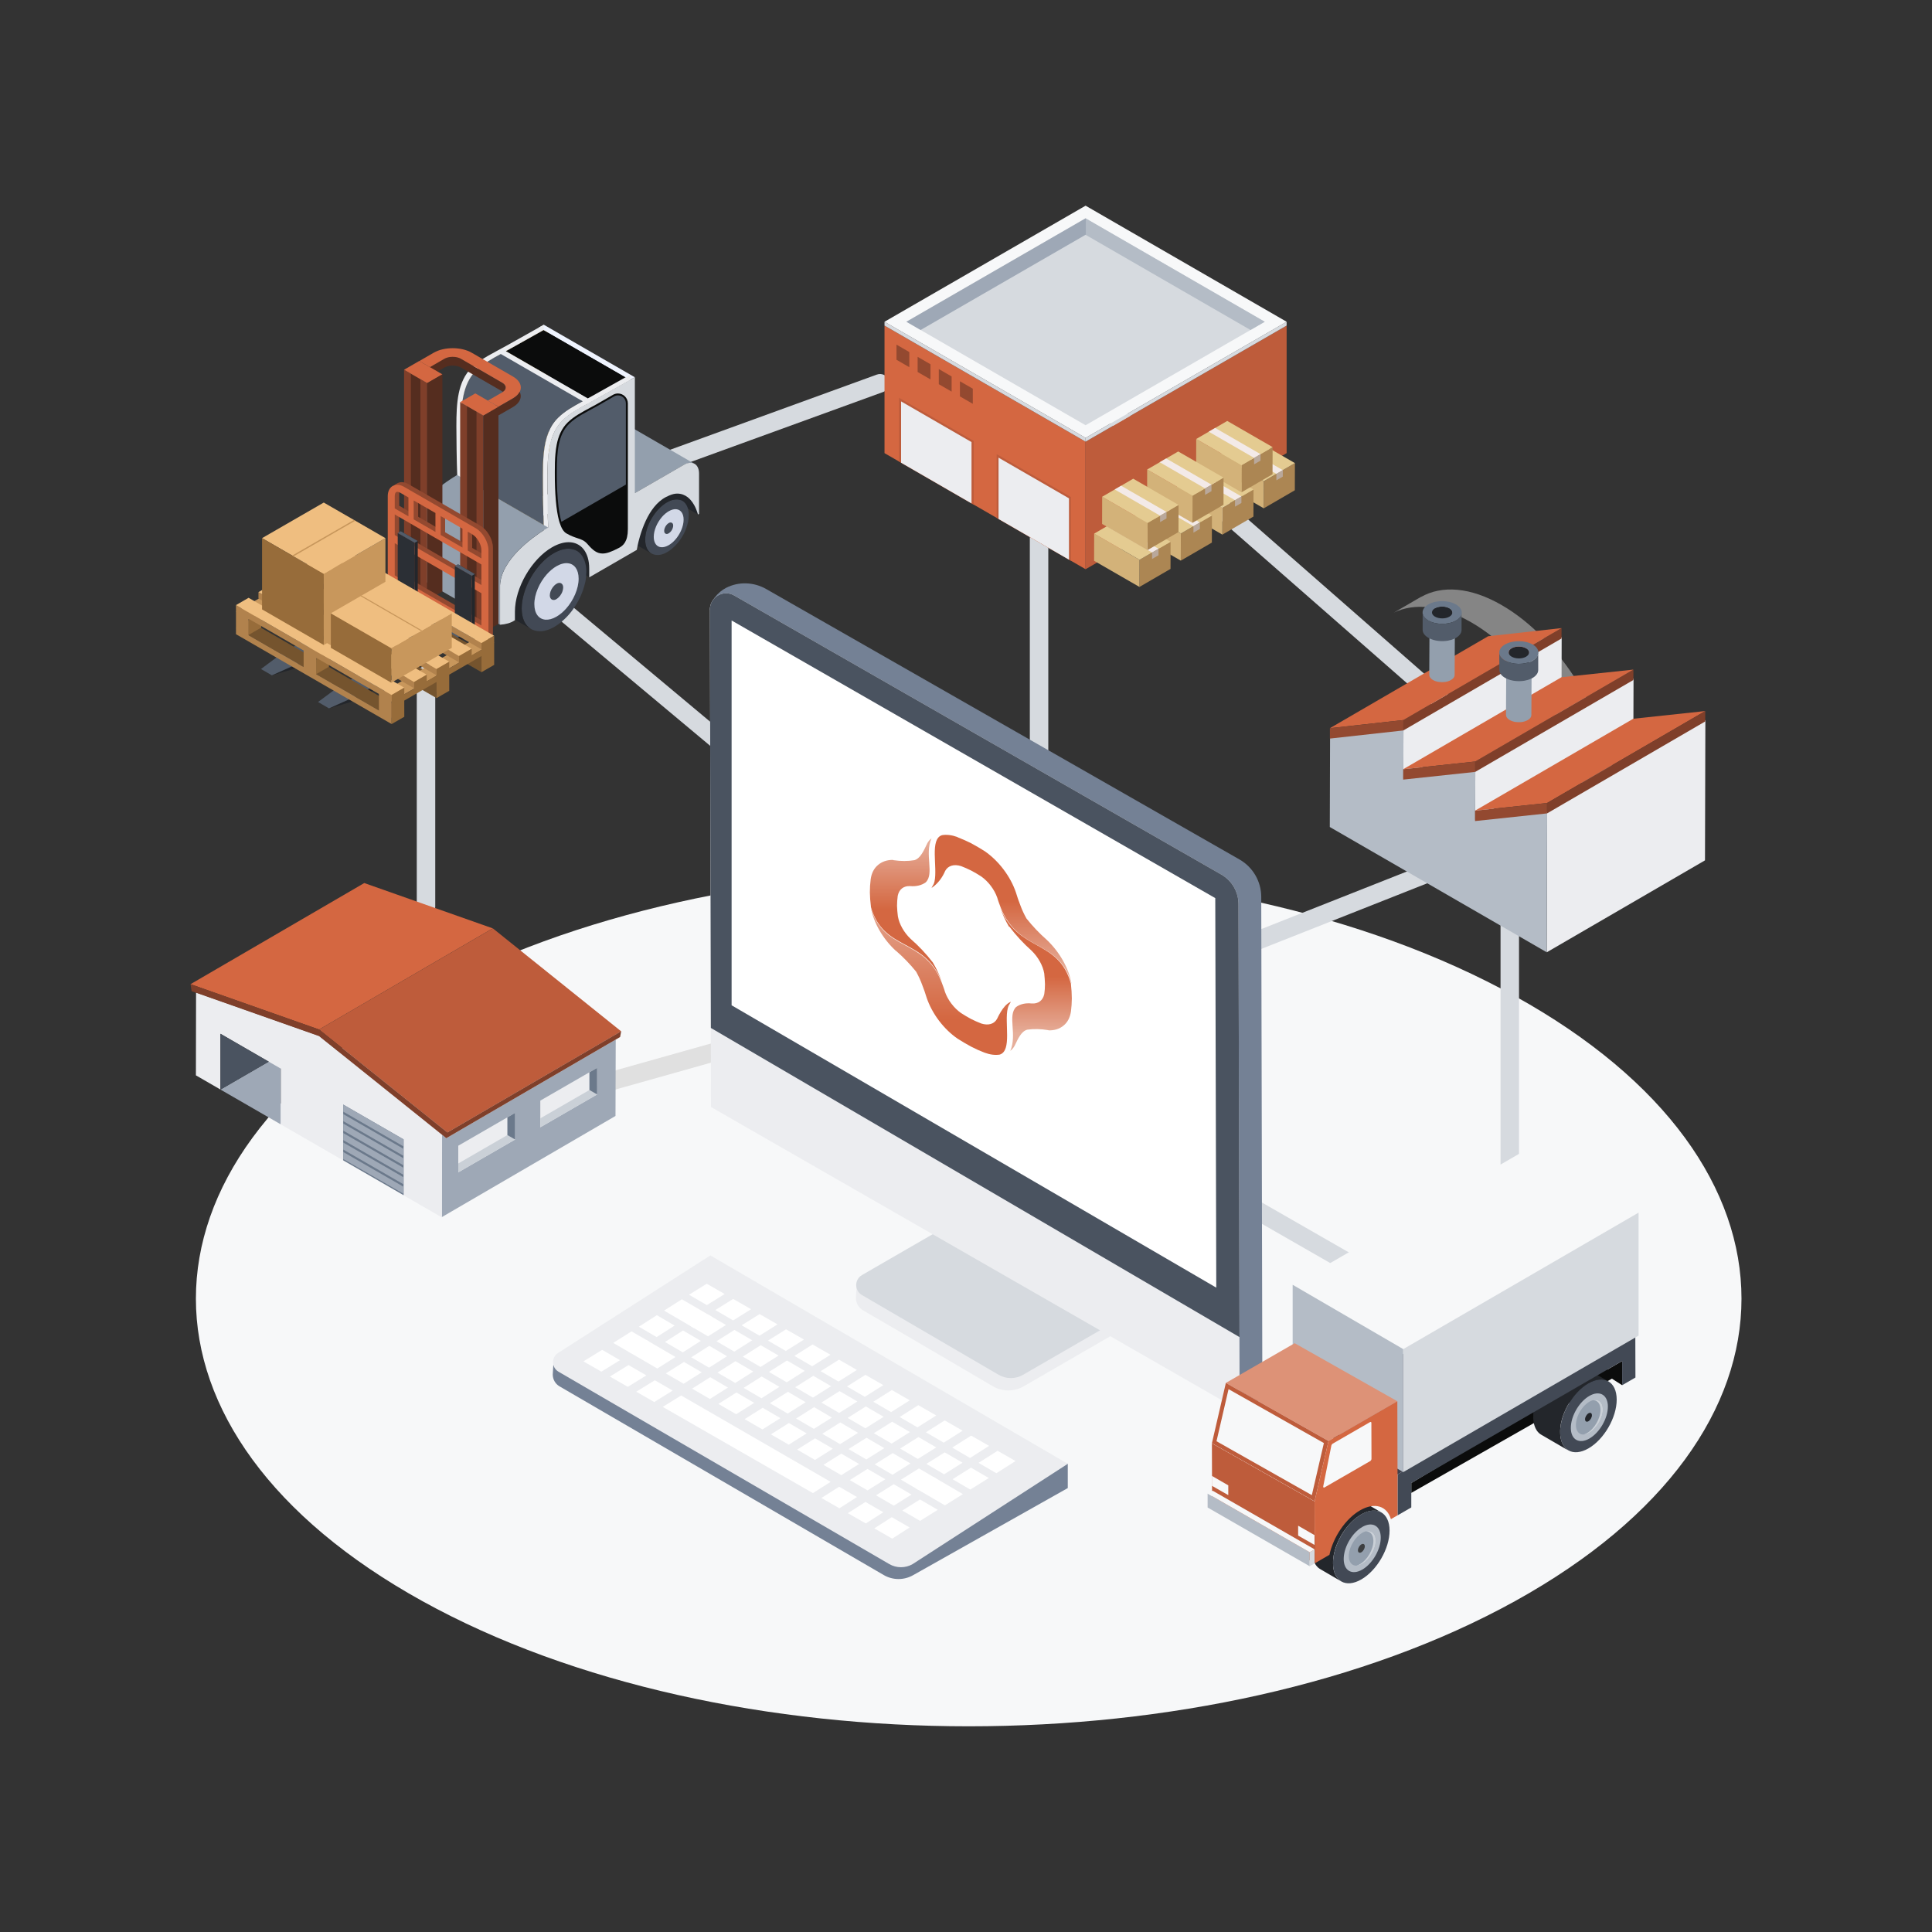 <?xml version="1.0" encoding="UTF-8"?><svg id="Connected_people" xmlns="http://www.w3.org/2000/svg" xmlns:xlink="http://www.w3.org/1999/xlink" viewBox="0 0 500 500"><rect x="0" y="0" width="500" height="500" fill="#333333" stroke="none"/><defs><style>.cls-1{fill:#9ea8b6;}.cls-1,.cls-2,.cls-3,.cls-4,.cls-5,.cls-6,.cls-7,.cls-8,.cls-9,.cls-10,.cls-11,.cls-12,.cls-13,.cls-14,.cls-15,.cls-16,.cls-17,.cls-18,.cls-19,.cls-20,.cls-21,.cls-22,.cls-23,.cls-24,.cls-25,.cls-26,.cls-27,.cls-28,.cls-29,.cls-30,.cls-31,.cls-32,.cls-33,.cls-34,.cls-35,.cls-36,.cls-37,.cls-38,.cls-39,.cls-40,.cls-41,.cls-42,.cls-43,.cls-44,.cls-45,.cls-46,.cls-47{stroke-width:0px;}.cls-2{fill:#d6dadf;}.cls-3{fill:#748195;}.cls-4{fill:#f3eae8;}.cls-5{opacity:.4;}.cls-5,.cls-29{fill:#fff;}.cls-6{fill:#666;}.cls-7{fill:url(#Gradiente_sem_nome_4-3);}.cls-8{fill:#ac8653;}.cls-9{fill:#dd9277;}.cls-10{fill:#4a5360;}.cls-11{fill:#cad0d7;}.cls-12{fill:#b9a89b;}.cls-13{fill:#b1824d;}.cls-14{fill:#7f3f2a;}.cls-48{isolation:isolate;}.cls-15{fill:#e0e0e0;}.cls-16{fill:#525c6a;}.cls-17{fill:#a2761c;}.cls-18{fill:url(#Gradiente_sem_nome_4-4);}.cls-19{fill:#552d1f;}.cls-20{fill:none;}.cls-21{fill:#d29724;}.cls-22{fill:#0b0c0c;}.cls-23{fill:#d46741;}.cls-24{fill:#3d3f41;}.cls-25{fill:#efbe80;}.cls-26{fill:#939fad;}.cls-27{fill:#3f404b;}.cls-28{fill:#ecedf0;}.cls-30{fill-rule:evenodd;}.cls-30,.cls-40{fill:#f7f8f9;}.cls-31{fill:#d2d8e7;}.cls-32{fill:#e4cb91;}.cls-33{fill:#c8975c;}.cls-34{fill:#23262b;}.cls-35{fill:#6b798b;}.cls-36{fill:#75542e;}.cls-37{fill:url(#Gradiente_sem_nome_4-2);}.cls-38{fill:url(#Gradiente_sem_nome_4);}.cls-39{fill:#eff4ff;}.cls-41{fill:#424955;}.cls-42{fill:#976c3a;}.cls-43{fill:#d3b279;}.cls-44{fill:#934930;}.cls-45{fill:#b4bcc6;}.cls-46{fill:#2b2f35;}.cls-47{fill:#be5c3b;}</style><linearGradient id="Gradiente_sem_nome_4" x1="259.18" y1="2033.16" x2="259.18" y2="2015.21" gradientTransform="translate(0 -1781.93)" gradientUnits="userSpaceOnUse"><stop offset="0" stop-color="#e6ae9a"/><stop offset="1" stop-color="#d46741"/></linearGradient><linearGradient id="Gradiente_sem_nome_4-2" x1="268.11" y1="2049.52" x2="268.11" y2="2034.7" xlink:href="#Gradiente_sem_nome_4"/><linearGradient id="Gradiente_sem_nome_4-3" x1="243.49" y1="2012.39" x2="243.49" y2="2045.69" xlink:href="#Gradiente_sem_nome_4"/><linearGradient id="Gradiente_sem_nome_4-4" x1="234.43" y1="1999.6" x2="234.43" y2="2017.25" xlink:href="#Gradiente_sem_nome_4"/></defs><rect class="cls-20" width="500" height="500"/><path id="Floor-2" class="cls-40" d="m392.12,414.35c-78.1,43.22-204.74,43.22-282.84,0-78.11-43.22-78.11-113.3,0-156.52,78.1-43.22,204.74-43.22,282.84,0,78.1,43.22,78.1,113.3,0,156.52Z"/><path class="cls-15" d="m144.62,286.01c.21,0,.43-.03.65-.09l61.54-17.33c1.27-.36,2.01-1.68,1.65-2.95-.36-1.27-1.68-2.01-2.95-1.65l-61.54,17.33c-1.27.36-2.01,1.68-1.65,2.95.3,1.05,1.26,1.74,2.3,1.74Z"/><path class="cls-2" d="m110.25,237.08c1.32,0,2.39-1.07,2.39-2.39v-59.92c0-1.32-1.07-2.39-2.39-2.39s-2.39,1.07-2.39,2.39v59.92c0,1.32,1.07,2.39,2.39,2.39Z"/><path class="cls-2" d="m213.87,217.44c.68,0,1.36-.29,1.84-.86.85-1.01.71-2.52-.3-3.37l-66.8-55.84c-1.01-.85-2.52-.71-3.37.3-.85,1.01-.71,2.52.3,3.37l66.8,55.84c.45.37.99.56,1.53.56Z"/><path class="cls-2" d="m139.33,133.73c.27,0,.55-.05.82-.14l88.43-32.15c1.24-.45,1.88-1.82,1.43-3.07-.45-1.24-1.82-1.88-3.07-1.43l-88.43,32.15c-1.24.45-1.88,1.82-1.43,3.07.35.97,1.27,1.58,2.25,1.58Z"/><path class="cls-2" d="m268.91,209.73c1.32,0,2.39-1.56,2.39-3.47v-79.37c0-1.92-1.07-3.47-2.39-3.47s-2.39,1.56-2.39,3.47v79.37c0,1.92,1.07,3.47,2.39,3.47Z"/><path class="cls-2" d="m353.86,332.02c.83,0,1.64-.43,2.08-1.2.66-1.15.26-2.61-.88-3.27l-64.75-37.15c-1.15-.66-2.61-.26-3.27.88-.66,1.15-.26,2.61.88,3.27l64.75,37.15c.38.21.78.32,1.19.32Z"/><path class="cls-2" d="m384.75,194.09c.65,0,1.31-.27,1.78-.79.88-.98.8-2.49-.18-3.38l-105.6-92.51c-.98-.88-2.49-.8-3.38.18-.88.98-.8,2.49.18,3.38l105.6,92.51c.46.41,1.03.61,1.6.61Z"/><path class="cls-2" d="m305.49,253.68c.29,0,.59-.05.88-.17l72.72-28.76c1.23-.49,1.83-1.88,1.34-3.1-.49-1.23-1.87-1.83-3.1-1.34l-72.72,28.76c-1.23.49-1.83,1.88-1.34,3.1.37.94,1.27,1.51,2.23,1.51Z"/><path class="cls-2" d="m390.73,309.06c1.32,0,2.39-1.07,2.39-2.39v-69.22c0-1.32-1.07-2.39-2.39-2.39s-2.39,1.07-2.39,2.39v69.22c0,1.32,1.07,2.39,2.39,2.39Z"/><path class="cls-5" d="m408.43,176.78c-5.24-8.48-12.18-15.8-19.79-20.18-8.13-4.7-15.49-5.15-20.84-2.13v-.02s-.12.07-.12.07h-.02l-6.92,4.02c5.28-2.56,12.33-1.91,20.07,2.55,7.62,4.41,14.57,11.74,19.81,20.22,6.05,9.76,9.85,21.03,9.85,31.15,0,9.03-3.02,15.48-7.96,18.75l7.09-4.05h.03v-.02c5.35-3.1,8.65-9.73,8.65-19.18,0-10.13-3.8-21.41-9.86-31.17Z"/><path class="cls-3" d="m143.23,352.77c.12-.09,133.11,26.06,133.11,26.06v6.28s-40,22.53-40,22.53c-2.37,1.36-5.28,1.35-7.63-.02,0,0-71.66-41.7-83.9-48.83-1.1-.64-1.76-1.81-1.76-3.08l.18-2.94Z"/><path class="cls-28" d="m276.34,378.83l-92.5-53.93-39.28,25.16c-1.91,1.09-1.91,3.84-.01,4.94l85.59,49.78c1.86,1.08,4.16,1.09,6.03.02l40.18-25.97Z"/><path class="cls-29" d="m253.25,378.59c1.85,1.07,2.77,1.61,4.61,2.68,1.96-1.24,2.95-1.86,4.96-3.15-1.85-1.06-2.78-1.6-4.64-2.66-2,1.28-2.98,1.9-4.94,3.13Z"/><path class="cls-29" d="m246.44,374.64c1.85,1.07,2.77,1.61,4.61,2.68,1.95-1.23,2.93-1.85,4.92-3.13-1.85-1.06-2.78-1.6-4.64-2.66-1.98,1.27-2.96,1.89-4.9,3.11Z"/><path class="cls-29" d="m239.63,370.68c1.85,1.07,2.77,1.61,4.61,2.68,1.94-1.22,2.91-1.84,4.89-3.1-1.85-1.06-2.78-1.6-4.64-2.66-1.97,1.25-2.94,1.87-4.87,3.08Z"/><path class="cls-29" d="m232.82,366.72c1.85,1.07,2.77,1.61,4.62,2.68,1.93-1.21,2.9-1.83,4.86-3.08-1.85-1.06-2.78-1.6-4.64-2.66-1.95,1.24-2.92,1.85-4.84,3.06Z"/><path class="cls-29" d="m226,362.77c1.85,1.07,2.77,1.61,4.62,2.68,1.92-1.21,2.88-1.82,4.83-3.05-1.85-1.07-2.78-1.6-4.64-2.66-1.94,1.22-2.9,1.83-4.81,3.03Z"/><path class="cls-29" d="m219.19,358.81c1.85,1.07,2.77,1.61,4.62,2.68,1.91-1.2,2.86-1.8,4.8-3.02-1.85-1.07-2.78-1.6-4.64-2.66-1.92,1.21-2.88,1.81-4.78,3.01Z"/><path class="cls-29" d="m212.38,354.86c1.85,1.07,2.77,1.61,4.62,2.68,1.9-1.19,2.85-1.79,4.77-3-1.85-1.07-2.78-1.6-4.64-2.66-1.91,1.2-2.86,1.79-4.75,2.98Z"/><path class="cls-29" d="m205.57,350.9c1.85,1.07,2.77,1.61,4.62,2.68,1.89-1.19,2.83-1.78,4.74-2.97-1.85-1.07-2.78-1.6-4.64-2.66-1.89,1.18-2.84,1.77-4.71,2.96Z"/><path class="cls-29" d="m198.75,346.95c1.85,1.07,2.77,1.61,4.62,2.68,1.87-1.18,2.81-1.77,4.7-2.95-1.85-1.07-2.78-1.6-4.64-2.66-1.88,1.17-2.81,1.75-4.68,2.93Z"/><path class="cls-29" d="m191.94,342.99c1.85,1.07,2.77,1.61,4.61,2.68,1.86-1.17,2.8-1.76,4.67-2.92-1.85-1.07-2.78-1.6-4.64-2.66-1.86,1.15-2.79,1.74-4.65,2.9Z"/><path class="cls-29" d="m185.13,339.04c1.85,1.07,2.77,1.61,4.61,2.68,1.85-1.17,2.78-1.75,4.64-2.9-1.85-1.06-2.78-1.6-4.64-2.66-1.85,1.14-2.77,1.72-4.62,2.88Z"/><path class="cls-29" d="m178.32,335.08c1.85,1.07,2.77,1.61,4.61,2.68,1.84-1.16,2.76-1.73,4.61-2.87-1.85-1.06-2.78-1.6-4.64-2.66-1.83,1.13-2.75,1.7-4.59,2.85Z"/><path class="cls-29" d="m246.51,382.81c1.84,1.07,2.76,1.61,4.6,2.69,1.9-1.18,2.85-1.78,4.79-2.99-1.84-1.07-2.77-1.61-4.61-2.68-1.93,1.21-2.89,1.81-4.78,2.99Z"/><path class="cls-29" d="m239.73,378.85l4.6,2.69c1.89-1.18,2.85-1.78,4.78-2.99-1.84-1.07-2.77-1.61-4.61-2.68-1.92,1.21-2.88,1.8-4.77,2.99Z"/><path class="cls-29" d="m232.94,374.88c1.84,1.08,2.76,1.61,4.6,2.69,1.89-1.18,2.84-1.78,4.76-2.98-1.84-1.07-2.77-1.61-4.61-2.68-1.92,1.2-2.86,1.8-4.75,2.98Z"/><path class="cls-29" d="m226.15,370.91c1.84,1.08,2.76,1.61,4.6,2.69,1.88-1.18,2.83-1.77,4.74-2.98-1.84-1.07-2.77-1.61-4.61-2.68-1.91,1.2-2.85,1.79-4.73,2.97Z"/><path class="cls-29" d="m219.36,366.95c1.84,1.08,2.76,1.61,4.6,2.69,1.88-1.18,2.82-1.77,4.73-2.97-1.84-1.07-2.77-1.61-4.61-2.68-1.9,1.2-2.84,1.79-4.72,2.97Z"/><path class="cls-29" d="m212.58,362.98c1.84,1.08,2.76,1.61,4.6,2.69,1.88-1.18,2.82-1.77,4.71-2.97-1.84-1.07-2.77-1.61-4.61-2.68-1.89,1.19-2.83,1.78-4.7,2.96Z"/><path class="cls-29" d="m205.79,359.01c1.84,1.08,2.76,1.61,4.6,2.69,1.87-1.18,2.81-1.77,4.7-2.96-1.84-1.07-2.77-1.61-4.61-2.68-1.88,1.19-2.82,1.78-4.69,2.96Z"/><path class="cls-29" d="m199,355.05c1.84,1.08,2.76,1.61,4.6,2.69,1.87-1.18,2.8-1.77,4.68-2.96-1.84-1.07-2.77-1.61-4.61-2.68-1.87,1.18-2.81,1.77-4.67,2.95Z"/><path class="cls-29" d="m192.22,351.08c1.84,1.08,2.76,1.61,4.6,2.69,1.86-1.18,2.8-1.77,4.67-2.95-1.84-1.07-2.77-1.61-4.61-2.68-1.86,1.18-2.79,1.77-4.66,2.95Z"/><path class="cls-29" d="m185.43,347.11c1.84,1.08,2.76,1.61,4.6,2.69,1.86-1.18,2.79-1.77,4.65-2.94-1.84-1.07-2.77-1.61-4.61-2.68-1.86,1.17-2.78,1.76-4.64,2.94Z"/><path class="cls-29" d="m178.64,343.15c1.84,1.07,2.76,1.61,4.6,2.69,1.86-1.18,2.78-1.77,4.64-2.94-1.84-1.07-2.77-1.61-4.61-2.68-1.85,1.17-2.77,1.76-4.62,2.94Z"/><path class="cls-29" d="m171.86,339.18c3.08,1.8,4.63,2.7,7.71,4.51,1.85-1.18,2.78-1.77,4.63-2.94-3.09-1.8-4.64-2.7-7.73-4.5-1.84,1.16-2.76,1.75-4.61,2.93Z"/><path class="cls-29" d="m236.91,385.13c3.05,1.78,4.58,2.67,7.63,4.45,1.85-1.15,2.78-1.73,4.66-2.9-3.05-1.78-4.58-2.68-7.63-4.46-1.88,1.17-2.81,1.75-4.66,2.9Z"/><path class="cls-29" d="m233.16,382.94c1.84,1.07,2.76,1.61,4.6,2.68,1.85-1.15,2.78-1.73,4.66-2.9-1.84-1.07-2.76-1.61-4.6-2.69-1.88,1.17-2.81,1.75-4.66,2.91Z"/><path class="cls-29" d="m226.38,378.98c1.84,1.07,2.76,1.61,4.6,2.68,1.85-1.16,2.78-1.74,4.66-2.91-1.84-1.07-2.76-1.61-4.6-2.69-1.88,1.17-2.81,1.75-4.66,2.92Z"/><path class="cls-29" d="m219.6,375.02c1.84,1.07,2.76,1.61,4.6,2.68,1.85-1.16,2.79-1.74,4.66-2.92-1.84-1.07-2.76-1.61-4.6-2.69-1.87,1.17-2.8,1.76-4.66,2.92Z"/><path class="cls-29" d="m212.81,371.06c1.84,1.07,2.76,1.61,4.6,2.68,1.86-1.17,2.79-1.75,4.66-2.92-1.84-1.07-2.76-1.61-4.6-2.69-1.87,1.18-2.8,1.76-4.66,2.93Z"/><path class="cls-29" d="m206.03,367.11c1.84,1.07,2.76,1.61,4.6,2.68,1.86-1.17,2.79-1.76,4.66-2.93-1.84-1.07-2.76-1.61-4.6-2.69-1.87,1.18-2.8,1.76-4.66,2.94Z"/><path class="cls-29" d="m199.25,363.15c1.84,1.07,2.76,1.61,4.6,2.68,1.86-1.17,2.79-1.76,4.66-2.94-1.84-1.07-2.76-1.61-4.6-2.69-1.87,1.18-2.8,1.77-4.66,2.94Z"/><path class="cls-29" d="m192.46,359.19c1.84,1.07,2.76,1.61,4.6,2.68,1.86-1.18,2.79-1.77,4.66-2.95-1.84-1.07-2.76-1.61-4.6-2.69-1.86,1.18-2.79,1.77-4.66,2.95Z"/><path class="cls-29" d="m185.68,355.23c1.84,1.07,2.76,1.61,4.6,2.68,1.86-1.18,2.8-1.77,4.66-2.95-1.84-1.07-2.76-1.61-4.6-2.69-1.86,1.18-2.79,1.77-4.66,2.96Z"/><path class="cls-29" d="m178.9,351.27c1.84,1.07,2.76,1.61,4.6,2.68,1.87-1.18,2.8-1.78,4.66-2.96-1.84-1.07-2.76-1.61-4.6-2.69-1.86,1.18-2.79,1.78-4.66,2.96Z"/><path class="cls-29" d="m172.11,347.31c1.84,1.07,2.76,1.61,4.6,2.68,1.87-1.19,2.8-1.78,4.66-2.97-1.84-1.07-2.76-1.61-4.6-2.69-1.86,1.18-2.79,1.78-4.66,2.97Z"/><path class="cls-29" d="m165.33,343.35c1.84,1.07,2.76,1.61,4.6,2.68,1.87-1.19,2.8-1.79,4.66-2.97-1.84-1.07-2.76-1.61-4.6-2.69-1.85,1.19-2.79,1.78-4.66,2.98Z"/><path class="cls-29" d="m233.51,390.93c1.84,1.07,2.76,1.6,4.61,2.67,1.82-1.14,2.73-1.71,4.57-2.86-1.84-1.07-2.76-1.61-4.6-2.68-1.84,1.15-2.75,1.72-4.58,2.87Z"/><path class="cls-29" d="m226.71,386.99c1.84,1.07,2.76,1.6,4.61,2.67,1.82-1.15,2.74-1.72,4.58-2.87-1.84-1.07-2.76-1.61-4.6-2.68-1.84,1.15-2.76,1.73-4.59,2.88Z"/><path class="cls-29" d="m219.91,383.04c1.84,1.07,2.76,1.6,4.61,2.67,1.83-1.15,2.75-1.73,4.6-2.88-1.84-1.07-2.76-1.61-4.6-2.68-1.85,1.16-2.77,1.73-4.6,2.89Z"/><path class="cls-29" d="m213.11,379.1c1.84,1.07,2.76,1.6,4.61,2.67,1.84-1.16,2.76-1.74,4.61-2.89-1.84-1.07-2.76-1.61-4.6-2.68-1.85,1.16-2.77,1.74-4.62,2.9Z"/><path class="cls-29" d="m206.31,375.16c1.84,1.07,2.76,1.6,4.61,2.67,1.85-1.16,2.77-1.74,4.62-2.91-1.84-1.07-2.76-1.61-4.6-2.68-1.86,1.17-2.78,1.75-4.63,2.91Z"/><path class="cls-29" d="m199.51,371.21c1.84,1.07,2.76,1.6,4.61,2.67,1.85-1.17,2.78-1.75,4.64-2.92-1.84-1.07-2.76-1.61-4.6-2.68-1.86,1.17-2.79,1.76-4.65,2.93Z"/><path class="cls-29" d="m192.71,367.27c1.84,1.07,2.76,1.6,4.61,2.67,1.86-1.17,2.79-1.76,4.65-2.93-1.84-1.07-2.76-1.61-4.6-2.68-1.86,1.18-2.79,1.76-4.66,2.94Z"/><path class="cls-29" d="m185.91,363.33c1.84,1.07,2.76,1.6,4.61,2.67,1.87-1.18,2.8-1.76,4.67-2.94-1.84-1.07-2.76-1.61-4.6-2.68-1.87,1.18-2.8,1.77-4.68,2.95Z"/><path class="cls-29" d="m179.11,359.38c1.84,1.07,2.76,1.6,4.61,2.67,1.88-1.18,2.81-1.77,4.68-2.95-1.84-1.07-2.76-1.61-4.6-2.68-1.87,1.18-2.81,1.78-4.69,2.96Z"/><path class="cls-29" d="m172.31,355.44c1.84,1.07,2.76,1.6,4.61,2.67,1.89-1.19,2.82-1.78,4.69-2.96-1.84-1.07-2.76-1.61-4.6-2.68-1.87,1.19-2.81,1.78-4.7,2.97Z"/><path class="cls-29" d="m162.57,349.79c3.02,1.75,4.53,2.63,7.54,4.38,1.89-1.19,2.83-1.79,4.71-2.98-3.01-1.76-4.52-2.63-7.53-4.39-1.88,1.19-2.82,1.79-4.72,2.99Z"/><path class="cls-29" d="m158.71,347.55c1.84,1.07,2.76,1.6,4.61,2.67,1.9-1.19,2.84-1.79,4.72-2.99-1.84-1.07-2.76-1.61-4.6-2.68-1.88,1.2-2.83,1.8-4.73,2.99Z"/><path class="cls-29" d="m226.27,395.54c1.85,1.06,2.78,1.6,4.64,2.66,1.8-1.17,2.7-1.74,4.5-2.89-1.85-1.07-2.77-1.6-4.62-2.67-1.81,1.15-2.72,1.73-4.52,2.9Z"/><path class="cls-29" d="m219.43,391.61c1.85,1.06,2.78,1.6,4.64,2.66,1.81-1.17,2.72-1.75,4.53-2.9-1.85-1.07-2.77-1.6-4.62-2.67-1.82,1.16-2.73,1.73-4.55,2.9Z"/><path class="cls-29" d="m212.59,387.68c1.85,1.06,2.78,1.6,4.64,2.66,1.82-1.17,2.73-1.75,4.56-2.91-1.85-1.07-2.77-1.6-4.62-2.67-1.83,1.16-2.75,1.74-4.58,2.91Z"/><path class="cls-29" d="m171.52,364.1c12.95,7.44,25.9,14.87,38.86,22.31,1.84-1.17,2.75-1.75,4.59-2.91-12.9-7.45-25.79-14.9-38.69-22.35-1.89,1.18-2.84,1.77-4.76,2.95Z"/><path class="cls-29" d="m164.68,360.18c1.85,1.06,2.78,1.6,4.64,2.66,1.92-1.18,2.87-1.77,4.77-2.96-1.85-1.07-2.77-1.6-4.62-2.67-1.9,1.19-2.86,1.78-4.79,2.96Z"/><path class="cls-29" d="m157.84,356.25c1.85,1.06,2.78,1.6,4.64,2.66,1.93-1.18,2.89-1.78,4.8-2.96-1.85-1.07-2.77-1.6-4.62-2.67-1.91,1.19-2.88,1.79-4.82,2.97Z"/><path class="cls-29" d="m150.99,352.32c1.85,1.06,2.78,1.6,4.64,2.66,1.95-1.18,2.91-1.78,4.83-2.97-1.85-1.07-2.77-1.6-4.62-2.67-1.92,1.19-2.89,1.79-4.85,2.98Z"/><path class="cls-28" d="m221.7,332.83c.07-.05,20.63-10.06,40.61-19.79,9.94,6.42,20.34,12.12,30.77,17.78,3.16,2.07,6.32,4.14,9.49,6.2l-37.63,21.75c-2.47,1.43-5.51,1.43-7.98,0,0,0-20.79-12.23-33.6-19.65-1.15-.66-1.85-1.89-1.85-3.21l.18-3.07Z"/><path class="cls-2" d="m223.09,329.98l34.61-20c11.32,7.7,23.35,14.31,35.42,20.86,2.32,1.52,4.63,3.04,6.95,4.55l-35.31,20.41c-1.95,1.13-4.36,1.13-6.31,0l-35.37-20.64c-1.99-1.15-1.99-4.02,0-5.17Z"/><path class="cls-3" d="m326.7,362.07l-5.89,2.96-137.09-207.28c0-2.09,2.07-4.53,4.18-5.61,3.28-1.69,7.21-1.52,10.41.31l122.47,69.98c3.47,1.99,5.62,5.68,5.63,9.69l.29,129.95Z"/><path class="cls-28" d="m320.81,365.02l-136.81-78.53-.28-128.74c0-3.22,3.48-5.25,6.27-3.65l126.08,72.23c2.75,1.57,4.44,4.49,4.45,7.65l.29,131.04Z"/><path class="cls-10" d="m183.97,266.03l-.25-108.28c0-3.22,3.48-5.25,6.27-3.65l126.08,72.23c2.75,1.57,4.44,4.49,4.45,7.65l.26,112.06-136.81-80.01Z"/><polygon class="cls-29" points="189.34 160.58 314.51 232.43 314.77 333.24 189.34 260.17 189.34 160.58"/><path class="cls-38" d="m247.74,216.61c-1.41-.51-2.76-.67-3.94-.47-3.26.98-1.11,8.28-1.96,12.02-.07.22-.14.4-.19.59-.28.48-.49.92-.59,1h0c.09-.03.17-.06.25-.1,1.43-1.04,2.55-2.49,3.3-4.26.74-1.36,2.28-1.82,4.12-1.24.86.33,1.73.71,2.59,1.14.88.46,1.76.98,2.63,1.54,1.84,1.31,3.39,3.36,4.14,5.49.13.47.29.94.46,1.41h0c.07.2.15.38.22.58l.21.59c4.63,11.64,15.08,8.05,18.33,19.73-.65-3.95-3.07-8.25-6.42-11.41-1.87-1.64-3.63-3.49-5.24-5.51-.62-1.11-1.15-2.23-1.56-3.36-.44-1.12-.83-2.24-1.16-3.35-1.4-4.17-4.47-8.23-8.1-10.72-1.17-.74-2.35-1.43-3.52-2.06-1.16-.58-2.32-1.09-3.46-1.53"/><path class="cls-37" d="m261.22,239.81c1.74,2.29,3.68,4.39,5.76,6.23,1.7,1.66,2.93,3.87,3.27,5.9.1.93.16,1.85.19,2.76,0,.88-.06,1.73-.18,2.54-.34,1.67-1.56,2.59-3.26,2.46-1.56-.17-2.94.14-4.02.9-2.29,2.23.31,7.16-1.52,11.36.47-.35.85-.81,1.14-1.35.82-1.67,1.64-3.69,3.25-4.13,1.7-.24,3.52-.2,5.44.12l.09.05c1.52.05,2.84-.37,3.85-1.22,1.03-.81,1.69-2.07,1.93-3.64.14-1.09.22-2.22.23-3.38-.01-1.2-.09-2.43-.23-3.69-.01-.03-.01-.05,0-.07v-.08c-3.25-11.66-13.73-8.1-18.34-19.73.58,1.67,1.36,3.36,2.31,5"/><path class="cls-7" d="m231.87,246.06c1.86,1.6,3.62,3.42,5.22,5.4.62,1.12,1.15,2.26,1.56,3.4.44,1.11.83,2.22,1.16,3.33,1.4,4.16,4.45,8.19,8.06,10.65,1.16.74,2.33,1.42,3.5,2.05,1.15.6,2.3,1.11,3.44,1.54,1.4.52,2.74.69,3.91.5,3.26-1,1.16-8.3,2.09-12.01.07-.21.13-.4.19-.59l.58-1h0v-.06s-.24.11-.24.11c-1.8.88-3.14,4-3.3,4.3-.74,1.34-2.27,1.79-4.1,1.2-.86-.33-1.73-.72-2.6-1.15-.87-.47-1.75-.99-2.62-1.55-1.83-1.29-3.39-3.33-4.15-5.45-.13-.46-.29-.93-.46-1.4h0c-.07-.2-.15-.4-.22-.59l-.21-.57c-4.55-11.54-15.02-7.75-18.3-19.32.68,3.93,3.11,8.15,6.46,11.22"/><path class="cls-18" d="m239.9,218.42c-.82,1.67-1.64,3.69-3.24,4.19-1.69.29-3.52.29-5.45,0l-.15-.07c-1.52,0-2.83.45-3.84,1.32-1.02.84-1.68,2.12-1.89,3.71-.14,1.09-.21,2.22-.21,3.38.02,1.18.11,2.39.27,3.62v.08s-.01.04,0,.07c3.33,11.6,13.8,7.8,18.35,19.34-.58-1.67-1.36-3.34-2.32-4.97-1.74-2.26-3.69-4.32-5.76-6.12-1.7-1.62-2.94-3.8-3.29-5.83-.12-.93-.2-1.84-.22-2.73.01-.88.07-1.73.18-2.55.32-1.69,1.53-2.64,3.23-2.54,1.56.13,2.95-.2,4.02-.97,2.29-2.27-.35-7.17,1.49-11.38-.47.35-.86.81-1.14,1.37"/><polygon class="cls-28" points="363.21 188.66 404.16 164.86 404.13 177.58 363.18 201.38 363.21 188.66"/><polygon class="cls-28" points="381.81 199.4 422.76 175.6 422.72 188.32 381.77 212.12 381.81 199.4"/><polygon class="cls-28" points="400.4 210.13 441.35 186.34 441.25 222.66 400.3 246.45 400.4 210.13"/><path class="cls-45" d="m400.4,210.13l-.1,36.32c-18.72-10.81-37.44-21.61-56.15-32.42l.07-23.27,19-2.1-.04,12.72,18.63-1.98-.04,12.72,18.63-1.98Z"/><polygon class="cls-14" points="363.19 186.35 404.13 162.55 404.12 165.24 363.18 189.04 363.19 186.35"/><polygon class="cls-23" points="344.18 188.45 385.13 164.66 404.13 162.55 363.19 186.35 344.18 188.45"/><polygon class="cls-44" points="363.19 186.35 363.18 189.04 344.18 191.14 344.18 188.45 363.19 186.35"/><polygon class="cls-14" points="381.78 197.08 422.73 173.29 422.72 175.98 381.77 199.77 381.78 197.08"/><polygon class="cls-23" points="363.15 199.07 404.1 175.27 422.73 173.29 381.78 197.08 363.15 199.07"/><polygon class="cls-44" points="381.78 197.08 381.77 199.77 363.14 201.76 363.15 199.07 381.78 197.08"/><polygon class="cls-23" points="381.74 209.8 422.69 186.01 441.32 184.02 400.37 207.82 381.74 209.8"/><polygon class="cls-14" points="400.37 207.82 441.32 184.02 441.31 186.71 400.37 210.51 400.37 207.82"/><path class="cls-26" d="m396.29,172.51s0,.02,0,.03c-.04.11-.1.21-.17.32-.01.02-.02.03-.03.05-.07.1-.16.19-.26.28-.06.06-.14.11-.22.16-.08.06-.15.12-.24.17-.19.11-.4.19-.62.27-.08.03-.17.05-.26.08-.11.03-.21.06-.32.08-.16.03-.32.06-.48.08,0,0-.02,0-.02,0-.19.02-.38.03-.58.03-.02,0-.05,0-.07,0-.19,0-.37-.02-.55-.04-.02,0-.05,0-.07,0-.18-.02-.35-.06-.52-.1-.03,0-.07-.02-.1-.02-.18-.05-.35-.1-.52-.16-.18-.07-.35-.15-.51-.25-.62-.37-.93-.85-.93-1.33l-.07,12.84c0,.48.31.96.93,1.33.16.09.33.18.51.25h0c.13.05.26.1.4.13.04.01.08.02.12.03.03,0,.07.02.1.03.04.01.08.02.13.03.11.02.22.04.33.06.02,0,.05,0,.07,0,.03,0,.05,0,.07,0,.06,0,.11.01.17.02.11,0,.21.01.32.02.02,0,.04,0,.06,0,.02,0,.05,0,.07,0,.07,0,.14,0,.21,0,.12,0,.24-.01.37-.02h0s.02,0,.03,0c.13-.01.26-.03.39-.05.03,0,.06-.02.09-.02.11-.02.22-.05.33-.08.06-.02.13-.03.2-.05.02,0,.04-.02.06-.03.22-.07.43-.16.62-.27.03-.02.05-.03.08-.05.06-.04.11-.08.17-.12.07-.05.15-.1.22-.16.01,0,.03-.02.04-.03.08-.07.14-.14.2-.22.01-.01.02-.03.03-.04.01-.02.02-.03.03-.05.02-.04.05-.07.07-.11.03-.06.06-.12.09-.19,0,0,0-.02,0-.02,0-.01,0-.02,0-.03.01-.04.03-.09.04-.13.01-.06.02-.13.02-.19v-.03l.07-12.84c0,.12-.02.23-.06.35Z"/><path class="cls-34" d="m394.97,167.8c-.13-.08-.27-.14-.41-.2h0c-.1-.04-.21-.08-.32-.11-.03,0-.06-.02-.1-.02-.03,0-.05-.01-.08-.02-.03,0-.07-.02-.1-.03-.09-.02-.17-.03-.26-.05-.02,0-.04,0-.06,0-.02,0-.04,0-.06,0-.05,0-.09-.01-.14-.02-.09,0-.17-.01-.26-.01-.02,0-.03,0-.05,0-.02,0-.04,0-.06,0-.06,0-.11,0-.16,0-.1,0-.2.01-.29.02,0,0,0,0,0,0,0,0-.01,0-.02,0-.11.01-.21.02-.31.04-.03,0-.05.01-.08.02-.09.02-.17.04-.26.06-.05.01-.11.02-.16.04-.02,0-.03.02-.05.02-.18.06-.35.13-.5.22-.02.01-.04.02-.06.04-.05.03-.09.07-.13.1-.06.04-.12.08-.18.13,0,0-.02.01-.03.02-.06.06-.11.12-.16.17,0,.01-.01.02-.02.03,0,.01-.02.03-.03.04-.02.03-.04.06-.06.09-.03.05-.05.1-.07.15,0,0,0,.01,0,.02,0,0,0,.02,0,.03-.01.03-.02.07-.03.1-.01.05-.02.1-.02.15,0,0,0,.02,0,.02v4.51c0-.09.01-.19.04-.28,0,0,0-.02,0-.02.03-.09.08-.17.13-.25,0-.01.02-.03.03-.04.06-.08.13-.16.21-.23.05-.05.12-.09.18-.13.06-.05.12-.09.2-.14.15-.09.32-.15.5-.22.07-.02.14-.04.21-.06.09-.02.17-.05.26-.07.13-.03.26-.05.39-.06,0,0,.01,0,.02,0,.15-.02.31-.02.46-.02.02,0,.04,0,.06,0,.15,0,.3.01.45.03.02,0,.04,0,.06,0,.14.02.28.04.42.08.03,0,.05.01.08.02.14.04.28.08.42.13.15.06.28.12.41.2.5.3.75.69.75,1.07v-4.51c0-.39-.24-.77-.74-1.07Z"/><path class="cls-35" d="m396.71,166.83c-1.95-1.17-5.16-1.2-7.17-.07-2.01,1.13-2.05,2.99-.1,4.15,1.95,1.17,5.16,1.2,7.17.07,2.01-1.13,2.05-2.99.1-4.15Zm-1.79,3.14c-1.05.59-2.72.57-3.74-.04-1.02-.61-.99-1.58.05-2.17,1.05-.59,2.72-.57,3.74.04s.99,1.58-.05,2.17Z"/><path class="cls-16" d="m398.13,169.04c0,.05,0,.1-.02.15,0,.05-.02.09-.04.14-.01.05-.02.1-.04.15-.02.04-.04.09-.06.13-.02.05-.04.1-.07.15-.02.04-.05.07-.07.11-.04.06-.08.12-.12.18-.03.03-.05.07-.08.1-.06.07-.13.15-.2.22-.04.03-.07.07-.11.1-.05.04-.1.09-.15.13-.05.04-.1.08-.15.12-.06.04-.12.08-.18.12-.08.05-.15.1-.23.15-.29.17-.62.3-.96.41-.13.04-.26.08-.4.12-.17.05-.33.09-.5.12-.24.05-.49.09-.74.12-.01,0-.03,0-.04,0-.3.03-.59.04-.89.04-.04,0-.07,0-.11,0-.29,0-.57-.02-.86-.06-.04,0-.08,0-.11-.01-.28-.04-.54-.09-.81-.15-.05-.01-.1-.02-.15-.04-.28-.07-.55-.15-.8-.25-.28-.11-.54-.24-.79-.39-.96-.57-1.44-1.32-1.43-2.06v4.49c-.01.74.46,1.48,1.42,2.05.25.15.51.28.79.39,0,0,0,0,0,0,.2.08.4.15.61.21.06.02.12.03.18.04.05.01.1.03.16.04.07.02.13.03.19.05.17.03.33.06.5.09.04,0,.07,0,.11.01s.07,0,.11.01c.09.01.18.02.27.03.17.01.33.02.5.03.03,0,.06,0,.09,0,.04,0,.07,0,.11,0,.11,0,.21,0,.32,0,.19,0,.38-.02.57-.04,0,0,0,0,0,0,.01,0,.03,0,.04,0,.2-.02.4-.05.6-.08.05,0,.1-.03.15-.04.17-.03.34-.08.5-.12.1-.03.21-.04.3-.08.03-.01.06-.03.1-.04.34-.12.66-.25.96-.41.04-.02.08-.05.12-.07.04-.02.07-.05.11-.08.06-.04.12-.08.18-.12.05-.04.1-.08.15-.12.05-.04.11-.08.15-.13.02-.01.04-.03.05-.04.02-.02.04-.04.05-.06.07-.07.14-.14.2-.22.02-.02.04-.04.05-.06.01-.01.02-.03.03-.04.04-.06.08-.12.12-.18.02-.03.04-.05.05-.08,0-.01,0-.02.01-.03.03-.05.05-.1.07-.15.02-.03.04-.07.05-.1,0,0,0-.02,0-.03.02-.05.03-.1.04-.15.01-.04.03-.08.03-.11,0,0,0-.02,0-.03,0-.05.01-.1.02-.15,0-.04.01-.08.01-.11,0-.02,0-.03,0-.05v-4.49c.01.05,0,.11,0,.16Z"/><polygon class="cls-44" points="381.74 209.8 400.37 207.82 400.37 210.51 381.74 212.49 381.74 209.8"/><path class="cls-26" d="m376.45,162.15s0,.02,0,.03c-.04.11-.1.21-.17.32-.01.02-.02.03-.03.05-.07.1-.16.19-.27.28-.06.06-.14.11-.22.16-.08.06-.15.12-.24.17-.19.11-.4.19-.62.27-.08.03-.17.05-.26.08-.11.03-.21.06-.32.08-.16.03-.32.06-.48.08,0,0-.02,0-.02,0-.19.02-.38.03-.58.03-.02,0-.05,0-.07,0-.19,0-.37-.02-.56-.04-.02,0-.05,0-.07,0-.18-.02-.35-.06-.52-.1-.03,0-.07-.02-.1-.02-.18-.05-.35-.1-.52-.16-.18-.07-.35-.15-.51-.25-.62-.37-.93-.85-.93-1.33l-.07,12.84c0,.48.31.96.93,1.33.16.09.33.18.51.25,0,0,0,0,0,0,.13.05.26.1.4.13.04.01.08.02.12.03.03,0,.07.02.1.02.04,0,.08.02.13.03.11.02.22.04.33.06.02,0,.05,0,.07,0,.02,0,.05,0,.08,0,.06,0,.11.01.17.02.11,0,.21.01.32.02.02,0,.04,0,.06,0,.02,0,.05,0,.07,0,.07,0,.14,0,.21,0,.12,0,.24-.01.37-.02,0,0,0,0,0,0,0,0,.02,0,.03,0,.13-.01.26-.03.39-.05.03,0,.06-.02.09-.02.11-.02.22-.05.32-.08.06-.02.13-.03.2-.05.02,0,.04-.02.06-.03.22-.07.43-.16.62-.27.03-.02.05-.03.08-.05.06-.04.11-.08.17-.12.08-.05.15-.1.22-.16.01,0,.03-.02.04-.03.08-.07.14-.14.2-.22.01-.01.02-.03.03-.04.01-.02.02-.03.03-.05.02-.04.05-.07.07-.11.03-.06.06-.12.09-.19,0,0,0-.02,0-.02,0-.01,0-.02,0-.03.01-.04.03-.09.04-.13.01-.06.02-.12.02-.19,0,0,0-.02,0-.03l.07-12.84c0,.12-.02.23-.06.35Z"/><path class="cls-34" d="m375.13,157.45c-.13-.08-.27-.14-.41-.2h0c-.1-.04-.21-.08-.32-.11-.03,0-.06-.02-.1-.02-.03,0-.05-.01-.08-.02-.03,0-.07-.02-.1-.03-.09-.02-.17-.03-.26-.05-.02,0-.04,0-.06,0-.02,0-.04,0-.06,0-.05,0-.09-.01-.14-.02-.09,0-.17-.01-.26-.01-.02,0-.03,0-.05,0-.02,0-.04,0-.06,0-.06,0-.11,0-.16,0-.1,0-.2.01-.3.02,0,0,0,0,0,0,0,0-.01,0-.02,0-.1.01-.21.03-.31.04-.03,0-.05.01-.08.02-.09.02-.17.04-.26.06-.05.01-.11.02-.16.04-.02,0-.03.02-.05.02-.18.06-.35.13-.5.22-.02.01-.04.02-.06.04-.05.03-.09.07-.13.1-.06.04-.12.08-.18.13,0,0-.02.01-.03.02-.06.06-.12.11-.16.17,0,.01-.01.02-.02.03-.01.01-.02.03-.03.04-.02.03-.04.06-.06.09-.03.05-.05.1-.07.15,0,0,0,.01,0,.02,0,0,0,.02,0,.03-.01.03-.02.07-.03.1-.01.05-.02.1-.02.15,0,0,0,.02,0,.02v4.51c0-.09.01-.19.04-.28,0,0,0-.02,0-.02.03-.09.08-.17.13-.25,0-.01.02-.03.03-.04.06-.08.13-.16.21-.23.05-.05.12-.09.18-.13.06-.05.12-.09.2-.14.15-.09.32-.16.5-.22.07-.02.14-.04.21-.06.09-.02.17-.05.26-.07.13-.03.26-.05.39-.06,0,0,.01,0,.02,0,.15-.02.31-.02.46-.02.02,0,.04,0,.06,0,.15,0,.3.01.45.03.02,0,.04,0,.06,0,.14.02.28.04.42.08.03,0,.05.01.08.02.14.04.28.08.42.13.15.06.28.12.41.2.5.3.75.69.75,1.07v-4.51c0-.39-.24-.77-.74-1.07Z"/><path class="cls-35" d="m376.87,156.47c-1.95-1.17-5.16-1.2-7.17-.07-2.01,1.13-2.05,2.99-.1,4.15,1.95,1.17,5.16,1.2,7.17.07,2.01-1.13,2.05-2.99.1-4.15Zm-1.79,3.14c-1.05.59-2.72.57-3.74-.04-1.02-.61-.99-1.58.05-2.17,1.05-.59,2.72-.57,3.74.04,1.02.61.99,1.58-.05,2.17Z"/><path class="cls-16" d="m378.29,158.68c0,.05,0,.1-.02.15,0,.05-.02.09-.04.14-.01.05-.02.1-.04.15-.02.04-.04.09-.06.13-.02.05-.04.1-.07.15-.02.04-.05.07-.07.11-.04.06-.08.12-.12.18-.03.03-.05.07-.08.1-.06.07-.13.15-.2.22-.04.03-.07.07-.11.1-.05.04-.1.09-.15.13-.05.04-.1.08-.15.12-.06.04-.12.08-.18.12-.08.05-.15.1-.23.15-.29.17-.62.3-.96.41-.13.04-.27.08-.4.12-.16.05-.33.09-.5.12-.24.05-.49.09-.74.12-.01,0-.03,0-.04,0-.3.03-.59.04-.89.04-.04,0-.07,0-.11,0-.29,0-.57-.02-.86-.06-.04,0-.08,0-.11-.01-.28-.04-.55-.09-.81-.15-.05-.01-.1-.02-.15-.04-.28-.07-.55-.15-.8-.25-.28-.11-.54-.24-.79-.39-.96-.57-1.44-1.32-1.43-2.06v4.49c-.02.74.46,1.48,1.42,2.05.25.15.51.28.79.39,0,0,0,0,0,0,.2.08.4.15.61.21.06.02.12.03.18.04.05.01.1.03.16.04.07.02.13.03.19.05.17.03.33.06.5.09.04,0,.07,0,.11.01.04,0,.08,0,.11.01.09.01.18.02.27.03.17.01.33.02.5.03.03,0,.06,0,.09,0,.04,0,.07,0,.11,0,.11,0,.21,0,.32,0,.19,0,.38-.02.57-.04,0,0,0,0,0,0,.01,0,.03,0,.04,0,.2-.02.4-.05.6-.08.05,0,.1-.03.15-.04.17-.03.34-.08.5-.12.1-.03.21-.04.3-.08.03-.01.06-.03.1-.04.34-.12.66-.25.96-.41.04-.02.08-.05.12-.07.04-.02.07-.05.11-.08.06-.04.12-.08.18-.12.05-.04.1-.08.15-.12.05-.04.11-.08.15-.13.02-.01.04-.03.05-.04.02-.02.03-.04.05-.06.07-.07.14-.14.2-.22.02-.02.04-.04.05-.06.01-.01.02-.03.03-.04.04-.06.08-.12.12-.18.02-.03.04-.05.05-.08,0-.01,0-.02.01-.03.03-.05.05-.1.07-.15.02-.03.04-.07.05-.1,0,0,0-.02,0-.03.02-.05.03-.1.04-.15,0-.04.02-.08.03-.11,0,0,0-.02,0-.02,0-.05.01-.1.02-.15,0-.04.01-.08.01-.11,0-.02,0-.03,0-.05v-4.49c.01.05,0,.11,0,.16Z"/><polygon class="cls-1" points="114.38 293.66 114.32 315 159.29 288.81 159.35 269.04 115.5 294.57 114.38 293.66"/><polygon class="cls-28" points="118.6 296.51 118.6 303.4 133.31 294.91 133.31 288.01 118.6 296.51"/><polygon class="cls-11" points="133.31 294.91 118.6 303.4 118.6 301.1 133.31 292.6 133.31 294.91"/><polygon class="cls-35" points="131.31 289.17 131.31 293.75 133.31 294.91 133.31 288.01 131.31 289.17"/><polygon class="cls-28" points="139.83 284.84 139.83 291.74 154.54 283.24 154.54 276.35 139.83 284.84"/><polygon class="cls-11" points="154.54 283.24 139.83 291.74 139.83 289.43 154.54 280.94 154.54 283.24"/><polygon class="cls-35" points="152.54 277.51 152.54 282.09 154.54 283.24 154.54 276.35 152.54 277.51"/><polygon class="cls-1" points="57.06 281.98 72.67 290.99 72.68 275.04 70.27 274.32 57.06 281.98"/><polygon class="cls-28" points="82.6 268.08 50.74 256.85 50.7 278.3 57.05 281.97 57.05 267.54 72.67 276.56 72.67 290.99 114.37 315.07 114.41 293.61 82.6 268.08"/><polygon class="cls-35" points="88.82 285.86 104.45 294.87 104.45 309.31 88.82 300.29 88.82 285.86"/><polygon class="cls-10" points="57.06 267.55 69.55 274.76 57.06 281.98 57.06 267.55"/><polygon class="cls-1" points="88.82 298.13 104.45 307.14 104.45 308.96 88.82 299.95 88.82 298.13"/><polygon class="cls-1" points="88.82 295.68 104.45 304.69 104.45 306.51 88.82 297.5 88.82 295.68"/><polygon class="cls-1" points="88.82 293.23 104.45 302.24 104.45 304.06 88.82 295.05 88.82 293.23"/><polygon class="cls-1" points="88.82 290.77 104.45 299.78 104.45 301.6 88.82 292.6 88.82 290.77"/><polygon class="cls-1" points="88.82 288.32 104.45 297.33 104.45 299.15 88.82 290.14 88.82 288.32"/><polygon class="cls-1" points="88.82 285.87 104.45 294.88 104.45 296.7 88.82 287.69 88.82 285.87"/><polygon class="cls-23" points="82.56 266.44 127.53 240.26 94.27 228.53 49.3 254.71 82.56 266.44"/><polygon class="cls-47" points="82.57 266.44 115.79 293.09 160.76 266.91 127.55 240.26 82.57 266.44"/><polygon class="cls-14" points="115.79 293.07 82.57 266.42 49.31 254.69 49.59 256.51 50.71 256.91 82.57 268.14 114.38 293.66 115.5 294.57 159.35 269.04 160.48 268.38 160.76 266.89 115.79 293.07"/><polygon class="cls-22" points="365.24 386.36 418.17 356.22 415.32 353.94 365.24 383.8 365.24 386.36"/><polygon class="cls-22" points="419.81 358.49 414.67 355.21 419.81 352.23 419.81 358.49"/><path class="cls-34" d="m405.47,375.04s-.04-.03-.06-.05c-.06-.05-.11-.1-.17-.15,0,0-.02-.02-.03-.02-.06-.06-.12-.12-.18-.19-.02-.02-.03-.04-.05-.06-.04-.05-.08-.1-.13-.16-.02-.02-.04-.05-.05-.07-.04-.06-.08-.12-.13-.18-.01-.02-.02-.03-.03-.05-.05-.08-.1-.17-.15-.26-.05-.09-.1-.18-.14-.28,0-.01-.01-.03-.02-.04-.04-.08-.07-.15-.1-.23,0-.02-.02-.05-.03-.07-.02-.05-.03-.1-.05-.14-.03-.08-.05-.15-.08-.23-.02-.05-.03-.1-.04-.15-.02-.07-.04-.13-.05-.2-.01-.06-.03-.12-.04-.17-.01-.06-.02-.12-.04-.18-.01-.06-.02-.13-.03-.2,0-.05-.02-.11-.02-.16,0-.07-.02-.15-.03-.22,0-.05-.01-.1-.02-.15,0-.09-.01-.18-.02-.27,0-.04,0-.07,0-.11,0-.13,0-.27-.01-.4,0-.13,0-.26,0-.39,0-.04,0-.09,0-.13,0-.09,0-.19.02-.28,0-.05,0-.09.01-.14,0-.1.02-.2.03-.3,0-.04,0-.08.01-.12.02-.14.04-.28.06-.42,0-.02,0-.03,0-.05.02-.12.04-.24.06-.36,0-.05.02-.1.03-.15.02-.09.04-.19.06-.28.01-.05.02-.11.04-.16.02-.09.04-.18.07-.27.01-.05.03-.11.04-.16.03-.1.05-.19.08-.29.01-.05.03-.09.04-.14.04-.14.09-.28.13-.42,0-.01,0-.02.01-.03.04-.13.09-.26.14-.39.02-.04.03-.08.05-.13.04-.1.07-.2.11-.29.02-.05.04-.09.06-.14.04-.1.08-.2.13-.3.01-.04.03-.07.05-.11.06-.14.12-.27.18-.41.02-.03.03-.07.05-.1.05-.1.1-.21.15-.31.04-.07.08-.15.11-.22.04-.07.07-.14.11-.21.1-.19.21-.38.32-.56.04-.06.08-.13.11-.19.05-.08.09-.15.14-.23.04-.07.08-.13.13-.2.05-.07.1-.15.14-.22.03-.05.06-.09.09-.14.14-.2.27-.4.42-.59,0,0,0,0,0,0,.1-.14.2-.27.31-.4.08-.1.16-.2.24-.3.02-.02.03-.04.05-.06.1-.12.2-.24.3-.35.03-.03.06-.06.09-.1.07-.08.14-.16.22-.24.04-.04.08-.09.13-.13.06-.07.13-.13.19-.2.05-.05.09-.09.14-.14.06-.06.12-.12.19-.18.05-.05.1-.09.15-.14.06-.06.12-.11.19-.17.05-.04.1-.09.15-.13.06-.05.13-.11.19-.16.05-.04.1-.08.15-.12.07-.05.14-.11.2-.16.05-.04.09-.07.14-.11.08-.06.15-.11.23-.16.04-.03.08-.06.12-.08.11-.08.23-.16.34-.23,0,0,.02,0,.02-.01.12-.07.24-.15.36-.22.11-.06.21-.12.32-.18.04-.02.08-.04.12-.06.08-.04.16-.08.24-.12.04-.02.07-.03.11-.05.11-.05.23-.1.34-.15.11-.04.22-.08.33-.12.04-.01.07-.02.11-.03.08-.02.15-.05.22-.07.04-.01.09-.02.13-.03.07-.02.14-.04.2-.05.04-.01.09-.02.13-.03.06-.01.13-.02.19-.04.05,0,.1-.02.15-.02.06,0,.12-.01.17-.02.05,0,.11-.01.16-.02.05,0,.1,0,.15,0,.06,0,.12,0,.19,0,.09,0,.17,0,.25,0,0,0,.02,0,.03,0,.08,0,.16.01.25.02.02,0,.05,0,.07,0,.09.01.18.03.26.04.02,0,.05.01.07.02.07.02.14.03.21.05.03,0,.07.02.1.03.05.02.11.03.16.06.07.02.13.05.19.08.03.01.06.02.09.04.09.04.18.09.27.14,0,0-6.98-4.06-6.98-4.06-.09-.05-.18-.1-.27-.14-.03-.01-.06-.03-.09-.04-1.02-.44-2.23-.35-3.27,0-1.04.34-2.05.93-2.9,1.61-.03.02-.05.04-.08.06-.05.04-.1.08-.15.12-3.14,2.6-5.4,6.69-5.7,10.78-.1,1.4.05,3.02.82,4.23,0,0,0,.01,0,.02.01.02.02.03.03.05.04.06.08.12.13.18.02.02.03.05.05.07.04.05.08.1.13.15.02.02.03.04.05.06.06.07.12.13.18.19,0,0,.02.02.03.03.05.05.11.1.17.15.02.02.04.03.06.05.05.04.1.08.15.11.02.02.04.03.06.04.07.05.14.1.22.14l6.98,4.06c-.07-.04-.15-.09-.22-.14-.02-.01-.04-.03-.06-.04-.05-.04-.1-.07-.15-.11Z"/><path class="cls-41" d="m411.06,358.01c-4.04,2.33-7.31,7.99-7.3,12.64.01,4.65,3.3,6.52,7.34,4.19,4.04-2.33,7.31-7.99,7.3-12.64-.01-4.64-3.3-6.52-7.34-4.18Z"/><path class="cls-45" d="m411.31,361.27c-2.5,1.44-4.54,4.82-4.76,7.75-.01.18-.02.36-.02.53,0,3.04,2.16,4.27,4.81,2.74,2.65-1.53,4.79-5.23,4.78-8.28,0-.18,0-.34-.02-.51-.24-2.67-2.29-3.68-4.79-2.23Z"/><path class="cls-26" d="m411.32,362.77c-1.82,1.05-3.3,3.5-3.46,5.63,0,.13-.01.26-.01.39,0,2.21,1.57,3.1,3.5,1.99,1.92-1.11,3.48-3.81,3.47-6.02,0-.13,0-.25-.02-.37-.17-1.94-1.67-2.67-3.48-1.62Z"/><path class="cls-11" d="m414.8,364.39c-.14-1.61-1.19-2.38-2.58-2.01,1.08-.03,1.85.74,1.97,2.1.01.12.02.24.02.37,0,2.21-1.55,4.91-3.47,6.02-.31.18-.62.31-.9.38.46-.01.97-.16,1.51-.48,1.92-1.11,3.48-3.81,3.47-6.02,0-.13,0-.25-.02-.37Z"/><path class="cls-34" d="m411.1,365.76c.49-.28.89-.06.89.51,0,.56-.4,1.25-.89,1.54s-.89.06-.89-.51c0-.56.4-1.25.89-1.54Z"/><polygon class="cls-27" points="361.68 381.58 335.21 366.58 396.74 330.87 423.22 345.87 361.68 381.58"/><polygon class="cls-41" points="423.25 356.5 423.22 345.87 361.68 381.58 361.68 392.18 365.24 390.12 365.24 383.8 419.81 352.23 419.81 358.49 423.25 356.5"/><polygon class="cls-40" points="334.54 332.5 363.16 349.15 424.06 313.83 395.53 297.23 334.54 332.5"/><polygon class="cls-45" points="363.16 349.15 363.16 380.98 334.54 364.33 334.54 332.5 363.16 349.15"/><polygon class="cls-2" points="424.06 313.83 363.16 349.15 363.16 380.98 424.06 345.66 424.06 313.83"/><path class="cls-34" d="m346.69,408.97s-.04-.03-.06-.05c-.06-.05-.11-.1-.17-.15,0,0-.02-.02-.03-.02-.06-.06-.12-.13-.18-.19-.02-.02-.03-.04-.05-.06-.04-.05-.08-.1-.13-.16-.02-.02-.04-.05-.05-.07-.04-.06-.09-.12-.13-.18-.01-.02-.02-.03-.03-.05-.05-.08-.1-.17-.15-.26-.05-.09-.1-.18-.14-.28,0-.01-.01-.03-.02-.04-.04-.08-.07-.15-.1-.23,0-.02-.02-.05-.03-.07-.02-.05-.03-.1-.05-.14-.03-.08-.05-.15-.08-.23-.02-.05-.03-.1-.04-.15-.02-.07-.04-.13-.05-.2-.01-.06-.03-.12-.04-.17-.01-.06-.02-.12-.04-.18-.01-.07-.02-.13-.03-.2,0-.05-.02-.11-.02-.16-.01-.07-.02-.15-.03-.22,0-.05-.01-.1-.02-.15,0-.09-.01-.18-.02-.27,0-.04,0-.07,0-.11,0-.13,0-.27-.01-.4,0-.13,0-.26,0-.39,0-.04,0-.09,0-.13,0-.09.01-.19.02-.28,0-.05,0-.09.01-.14,0-.1.02-.2.03-.3,0-.04,0-.08.01-.12.02-.14.04-.28.06-.42,0-.02,0-.04,0-.05.02-.12.04-.24.06-.37,0-.05.02-.1.03-.15.02-.09.04-.19.06-.28.01-.05.03-.11.04-.16.02-.09.04-.18.07-.27.01-.05.03-.11.04-.16.03-.1.05-.19.08-.29.01-.05.03-.09.04-.14.04-.14.09-.28.13-.42,0-.01,0-.02.01-.03.04-.13.09-.26.14-.39.01-.04.03-.08.05-.13.04-.1.07-.2.11-.29.02-.05.04-.09.06-.14.04-.1.08-.2.13-.3.02-.04.03-.07.05-.11.06-.14.12-.27.18-.41.02-.03.03-.07.05-.1.05-.1.1-.21.15-.31.04-.07.08-.15.11-.22.04-.07.07-.14.11-.21.1-.19.21-.38.32-.56.04-.06.07-.13.11-.19.05-.08.09-.15.14-.23.04-.07.08-.13.13-.2.05-.07.1-.15.14-.22.03-.05.06-.09.1-.14.14-.2.27-.4.42-.59,0,0,0,0,0,0,.1-.14.2-.27.31-.4.08-.1.16-.2.24-.3.02-.02.03-.04.05-.06.1-.12.2-.24.3-.35.03-.03.06-.07.09-.1.07-.08.14-.16.22-.24.04-.04.08-.09.13-.13.06-.07.13-.13.19-.2.05-.05.09-.09.14-.14.06-.06.12-.12.19-.18.05-.05.1-.09.15-.14.06-.06.12-.11.19-.17.05-.04.1-.09.15-.13.06-.05.13-.11.19-.16.05-.04.1-.08.15-.12.07-.05.13-.11.2-.16.05-.03.09-.07.14-.11.08-.06.15-.11.23-.16.04-.03.08-.06.12-.08.11-.08.23-.15.34-.23,0,0,.01,0,.02-.01.12-.08.24-.15.36-.22.11-.06.21-.12.32-.18.04-.02.08-.04.12-.06.08-.04.16-.08.24-.12.03-.02.07-.03.11-.05.11-.05.23-.1.34-.14.11-.05.22-.09.33-.12.04-.01.07-.02.11-.04.08-.02.15-.05.22-.07.04-.01.09-.02.13-.04.07-.02.14-.03.2-.05.04-.01.09-.02.13-.03.06-.01.13-.02.19-.03.05,0,.1-.02.15-.02.06,0,.12-.01.17-.02.05,0,.11-.01.16-.02.05,0,.1,0,.15,0,.06,0,.12,0,.19,0,.09,0,.17,0,.25,0,0,0,.02,0,.03,0,.08,0,.17.01.25.02.02,0,.05,0,.07,0,.09.01.18.03.26.04.02,0,.04.01.07.01.07.02.14.03.21.05.03,0,.07.02.1.03.05.02.11.03.16.05.07.03.13.05.19.08.03.01.06.03.09.04.09.04.18.09.27.14,0,0-5.41-3.16-5.41-3.16-.09-.05-.18-.1-.27-.14-.03-.01-.06-.03-.09-.04-1.02-.44-2.23-.35-3.27,0-1.04.34-2.05.93-2.9,1.61-.03.02-.05.04-.08.06-.05.04-.1.08-.15.12-3.14,2.6-5.4,6.69-5.7,10.77-.1,1.4.05,3.02.82,4.23,0,0,0,0,0,.01.01.02.02.03.03.05.04.06.08.12.13.18.02.02.04.05.05.07.04.05.08.1.13.15.02.02.03.04.05.06.06.07.12.13.18.19,0,0,.02.02.03.03.05.05.11.1.17.15.02.02.04.03.06.05.05.04.1.08.15.11.02.02.04.03.06.04.07.05.14.1.22.14l5.41,3.16c-.07-.04-.15-.09-.22-.14-.02-.02-.04-.03-.06-.04-.05-.04-.1-.07-.15-.11Z"/><path class="cls-41" d="m352.28,391.93c-4.04,2.34-7.31,7.99-7.3,12.64.01,4.65,3.3,6.52,7.34,4.18,4.04-2.33,7.31-7.99,7.3-12.64-.01-4.65-3.3-6.52-7.34-4.19Z"/><path class="cls-45" d="m352.53,395.2c-2.5,1.44-4.54,4.82-4.76,7.74-.01.18-.02.36-.02.53,0,3.04,2.16,4.27,4.81,2.74,2.65-1.53,4.79-5.23,4.78-8.28,0-.17,0-.34-.02-.51-.24-2.67-2.29-3.67-4.79-2.23Z"/><path class="cls-26" d="m352.54,396.7c-1.81,1.05-3.3,3.5-3.46,5.63,0,.13-.01.26-.01.39,0,2.21,1.57,3.11,3.5,1.99,1.93-1.11,3.48-3.81,3.48-6.02,0-.13,0-.25-.02-.37-.17-1.94-1.67-2.67-3.48-1.63Z"/><path class="cls-11" d="m356.02,398.32c-.14-1.61-1.19-2.38-2.58-2.01,1.08-.03,1.85.74,1.97,2.1.01.12.02.24.02.37,0,2.21-1.55,4.91-3.48,6.02-.31.18-.61.31-.9.39.46-.01.97-.17,1.51-.48,1.93-1.11,3.48-3.81,3.48-6.02,0-.13,0-.25-.02-.37Z"/><path class="cls-24" d="m352.32,399.68c.49-.28.89-.06.89.51,0,.57-.4,1.25-.89,1.54-.49.28-.89.06-.89-.51,0-.56.4-1.25.89-1.54Z"/><polygon class="cls-47" points="340.25 404.6 313.69 389.57 313.64 373.51 340.21 388.54 340.25 404.6"/><polygon class="cls-40" points="340.21 388.54 313.64 373.51 317.25 357.9 343.82 372.93 340.21 388.54"/><polygon class="cls-9" points="343.82 372.93 317.25 357.9 335.06 347.62 361.63 362.64 343.82 372.93"/><path class="cls-47" d="m317.25,357.9l-3.61,15.61,26.57,15.03,3.61-15.61-26.57-15.03Zm22.25,29.04l-24.67-13.95,3.12-13.48,24.67,13.95-3.12,13.48Z"/><polygon class="cls-45" points="338.95 401.72 338.95 405.34 312.53 390.14 312.53 386.53 338.95 401.72"/><polygon class="cls-2" points="338.95 401.72 338.95 405.34 340.25 404.61 340.25 400.99 338.95 401.72"/><polygon class="cls-40" points="312.53 386.53 338.95 401.72 340.25 400.99 313.83 385.79 312.53 386.53"/><polygon class="cls-30" points="340.21 397.3 335.96 394.85 335.96 397.41 340.21 399.83 340.21 397.3"/><polygon class="cls-30" points="317.88 384.41 313.64 381.96 313.64 384.52 317.88 386.94 317.88 384.41"/><path class="cls-23" d="m361.63,362.64l-17.81,10.28-3.61,15.61.04,16.06,3.81-2.21c.97-4.56,4.15-9.33,7.94-11.51,3.78-2.18,6.97-1.11,7.97,2.29l1.71-.99v-10.6l-.05-18.93Z"/><path class="cls-40" d="m354.57,368.04c.19-.11.34-.02.34.19l.03,9.31c0,.22-.15.48-.34.59l-11.82,6.82c-.23.13-.4-.04-.32-.34l2.1-10.53c.05-.18.18-.36.32-.45l9.7-5.6Z"/><polygon class="cls-23" points="228.91 84.26 280.95 114.3 280.95 147.31 228.91 117.27 228.91 84.26"/><polygon class="cls-47" points="232.67 102.95 232.67 119.44 252 130.6 252 114.11 232.67 102.95"/><polygon class="cls-47" points="257.94 117.54 257.94 134.03 277.16 145.13 277.16 128.64 257.94 117.54"/><polygon class="cls-28" points="258.42 118.44 258.42 134.31 276.65 144.84 276.65 128.97 258.42 118.44"/><polygon class="cls-28" points="233.2 103.88 233.2 119.75 251.43 130.28 251.43 114.41 233.2 103.88"/><polygon class="cls-44" points="242.96 99.43 246.28 101.35 246.28 97.43 242.96 95.51 242.96 99.43"/><polygon class="cls-44" points="248.43 102.59 251.76 104.51 251.76 100.59 248.43 98.67 248.43 102.59"/><polygon class="cls-44" points="237.48 96.27 240.81 98.19 240.81 94.27 237.48 92.35 237.48 96.27"/><polygon class="cls-44" points="232.01 93.11 235.33 95.03 235.33 91.11 232.01 89.19 232.01 93.11"/><polygon class="cls-2" points="228.91 84.26 280.95 114.3 280.95 113.32 228.91 83.27 228.91 84.26"/><polygon class="cls-47" points="332.98 84.26 280.95 114.3 280.95 147.31 332.98 117.27 332.98 84.26"/><polygon class="cls-2" points="332.98 84.26 280.95 114.3 280.95 113.32 332.98 83.27 332.98 84.26"/><polygon class="cls-40" points="280.95 113.32 332.98 83.27 280.95 53.23 228.91 83.27 280.95 113.32"/><polygon class="cls-2" points="327.32 83.27 280.95 56.5 234.57 83.27 280.95 110.05 327.32 83.27"/><polygon class="cls-45" points="327.32 83.27 323.63 85.4 281.08 60.84 281.08 56.58 327.32 83.27"/><polygon class="cls-1" points="280.95 56.5 281.08 56.58 281.08 60.84 280.95 60.76 238.26 85.4 234.57 83.27 280.95 56.5"/><g class="cls-48"><polygon class="cls-8" points="335.12 119.85 335.1 126.88 327.06 131.55 327.08 124.53 335.12 119.85"/><polygon class="cls-43" points="327.08 124.53 327.06 131.55 315.32 124.78 315.34 117.75 327.08 124.53"/><polygon class="cls-32" points="335.12 119.85 327.08 124.53 315.34 117.75 323.38 113.08 335.12 119.85"/></g><polygon class="cls-4" points="320.25 114.9 318.59 115.86 330.33 122.64 331.99 121.67 320.25 114.9"/><polygon class="cls-12" points="330.33 122.64 331.99 121.67 331.99 123.35 330.33 124.31 330.33 122.64"/><g class="cls-48"><polygon class="cls-8" points="324.41 126.67 324.39 133.69 316.35 138.36 316.37 131.34 324.41 126.67"/><polygon class="cls-43" points="316.37 131.34 316.35 138.36 304.62 131.59 304.64 124.56 316.37 131.34"/><polygon class="cls-32" points="324.41 126.67 316.37 131.34 304.64 124.56 312.68 119.89 324.41 126.67"/></g><polygon class="cls-4" points="309.55 121.71 307.89 122.67 319.62 129.45 321.28 128.48 309.55 121.71"/><polygon class="cls-12" points="319.62 129.45 321.28 128.48 321.28 130.16 319.62 131.12 319.62 129.45"/><g class="cls-48"><polygon class="cls-8" points="313.65 133.4 313.63 140.42 305.59 145.09 305.61 138.07 313.65 133.4"/><polygon class="cls-43" points="305.61 138.07 305.59 145.09 293.86 138.32 293.88 131.29 305.61 138.07"/><polygon class="cls-32" points="313.65 133.4 305.61 138.07 293.88 131.29 301.91 126.62 313.65 133.4"/></g><polygon class="cls-4" points="298.79 128.44 297.12 129.4 308.86 136.18 310.52 135.21 298.79 128.44"/><polygon class="cls-12" points="308.86 136.18 310.52 135.21 310.52 136.89 308.86 137.85 308.86 136.18"/><g class="cls-48"><polygon class="cls-8" points="302.95 140.21 302.93 147.23 294.89 151.9 294.91 144.88 302.95 140.21"/><polygon class="cls-43" points="294.91 144.88 294.89 151.9 283.15 145.13 283.17 138.1 294.91 144.88"/><polygon class="cls-32" points="302.95 140.21 294.91 144.88 283.17 138.1 291.21 133.43 302.95 140.21"/></g><polygon class="cls-4" points="288.08 135.25 286.42 136.21 298.16 142.99 299.82 142.02 288.08 135.25"/><polygon class="cls-12" points="298.16 142.99 299.82 142.02 299.82 143.7 298.16 144.66 298.16 142.99"/><g class="cls-48"><polygon class="cls-8" points="329.35 115.71 329.33 122.74 321.29 127.41 321.31 120.38 329.35 115.71"/><polygon class="cls-43" points="321.31 120.38 321.29 127.41 309.56 120.63 309.58 113.61 321.31 120.38"/><polygon class="cls-32" points="329.35 115.71 321.31 120.38 309.58 113.61 317.61 108.94 329.35 115.71"/></g><polygon class="cls-4" points="314.49 110.75 312.82 111.72 324.56 118.5 326.22 117.53 314.49 110.75"/><polygon class="cls-12" points="324.56 118.49 326.22 117.53 326.22 119.21 324.56 120.17 324.56 118.49"/><g class="cls-48"><polygon class="cls-8" points="316.66 123.61 316.64 130.64 308.6 135.31 308.62 128.28 316.66 123.61"/><polygon class="cls-43" points="308.62 128.28 308.6 135.31 296.87 128.53 296.89 121.51 308.62 128.28"/><polygon class="cls-32" points="316.66 123.61 308.62 128.28 296.89 121.51 304.92 116.84 316.66 123.61"/></g><polygon class="cls-4" points="301.8 118.65 300.13 119.62 311.87 126.4 313.53 125.43 301.8 118.65"/><polygon class="cls-12" points="311.87 126.4 313.53 125.43 313.53 127.11 311.87 128.07 311.87 126.4"/><g class="cls-48"><polygon class="cls-8" points="305.01 130.67 304.99 137.7 296.96 142.37 296.98 135.34 305.01 130.67"/><polygon class="cls-43" points="296.98 135.34 296.96 142.37 285.22 135.59 285.24 128.56 296.98 135.34"/><polygon class="cls-32" points="305.01 130.67 296.98 135.34 285.24 128.56 293.28 123.89 305.01 130.67"/></g><polygon class="cls-4" points="290.15 125.71 288.49 126.68 300.22 133.45 301.89 132.49 290.15 125.71"/><polygon class="cls-12" points="300.23 133.45 301.89 132.49 301.89 134.17 300.23 135.12 300.23 133.45"/><path class="cls-21" d="m140.48,123.17c0,1.44.02,4.34.07,7.17.04,2.07.09,4.11.15,5.53l-.05-.03-20.39-11.77h0l-.67-.39-.11-.06c-.06-1.31-.1-3.39-.14-5.52,0-.33,0-.66,0-.99-.04-2.46-.05-4.87-.04-6.18,0-5.95.3-11.55,3.98-15.14,2.37-2.33,5.87-3.9,8.93-5.63h0c2.28-1.3,5.88-3.3,8.54-4.79.42-.24.82-.46,1.18-.67v27.19c-1.3,3.23-1.44,7.17-1.44,11.27Z"/><polygon class="cls-34" points="180.6 133.13 173.69 129.14 173.69 125 180.6 128.99 180.6 133.13"/><path class="cls-41" d="m168.61,143.25c1.47.77,3.07.3,4.45-.61,1.24-.82,2.3-1.98,2.94-2.91.71-1.05,1.15-1.81,1.64-3.15.19-.61.33-1.04.43-1.5.1-.48.16-.99.19-1.79.03-1.22-.39-2.97-1.68-3.68-.83-.48-1.93-.51-3.15-.01-1.27.52-2.37,1.43-3.27,2.45-1.53,1.73-2.68,4.01-3.05,6.18-.08.49-.13.97-.13,1.44,0,1.76.62,3,1.63,3.58Z"/><path class="cls-31" d="m169.19,138.93c0,1.62.77,2.6,1.92,2.69.57.05,1.23-.12,1.94-.52.6-.35,1.17-.83,1.68-1.4.64-.72,1.19-1.59,1.57-2.48.39-.91.62-1.86.62-2.74,0-1.58-.73-2.54-1.83-2.69-.59-.08-1.28.09-2.03.52-.6.35-1.17.83-1.68,1.4-.65.74-1.2,1.62-1.59,2.53-.38.9-.6,1.83-.6,2.69Z"/><path class="cls-34" d="m176.58,129.62c-1.02-.59-2.43-.5-3.99.4-3.1,1.79-5.61,6.11-5.61,9.66,0,1.76.62,3,1.63,3.58-.07-.06-5.05-2.88-4.92-2.88-.43-.27-.94-1.18-1.04-1.55-.79-2.61.17-5.45,1.64-7.82,1.3-2.03,4.02-4.83,6.89-4.33.29.06.58.17.84.32l4.56,2.63Z"/><path class="cls-41" d="m173.05,138.03c.24-.14.45-.34.64-.58.18-.23.32-.5.41-.78.12-.36.21-.86-.03-1.2-.21-.29-.61-.36-1.02-.1-.23.14-.44.33-.62.57-.18.24-.33.51-.42.79-.13.38-.22.92.07,1.25.22.25.59.3.97.05Z"/><path class="cls-26" d="m179.6,119.96c-.68-.31-1.57-.24-2.55.31-.03.01-.05.03-.08.04-.03.02-.05.03-.08.05l-12.59,7.26-22.79-13.15,14.3-8.25,22.79,13.16,1.01.58Z"/><polygon class="cls-34" points="152.48 149.41 142.25 143.5 142.25 136.35 152.48 142.26 152.48 149.41"/><path class="cls-41" d="m137.43,162.79c2.19,1.15,4.56.44,6.6-.91,1.84-1.21,3.42-2.94,4.36-4.32,1.06-1.56,1.7-2.69,2.44-4.67.28-.91.49-1.54.64-2.23.15-.71.24-1.48.28-2.65.04-1.81-.58-4.4-2.49-5.46-1.24-.71-2.86-.76-4.68-.02-1.89.77-3.51,2.12-4.85,3.64-2.27,2.57-3.97,5.95-4.52,9.16-.12.73-.19,1.45-.19,2.14,0,2.62.92,4.45,2.41,5.31Z"/><path class="cls-31" d="m138.29,156.37c0,2.4,1.14,3.85,2.85,4,.84.07,1.83-.17,2.88-.78.89-.52,1.74-1.24,2.49-2.08.95-1.07,1.76-2.35,2.33-3.69.58-1.36.92-2.77.91-4.07,0-2.34-1.08-3.78-2.72-3.98-.87-.11-1.91.13-3.01.76-.89.52-1.74,1.24-2.49,2.08-.97,1.09-1.79,2.4-2.36,3.76-.56,1.33-.89,2.72-.88,4Z"/><path class="cls-34" d="m149.26,142.55c-1.51-.87-3.61-.74-5.92.59-4.6,2.66-8.33,9.07-8.33,14.33,0,2.61.92,4.45,2.41,5.31-.11-.09-7.5-4.27-7.3-4.28-.64-.4-1.4-1.75-1.54-2.31-1.17-3.87.25-8.08,2.44-11.6,1.92-3.02,5.97-7.17,10.22-6.43.43.09.86.25,1.24.47l6.76,3.9Z"/><path class="cls-41" d="m144.02,155.03c.35-.21.67-.51.94-.86.26-.35.48-.74.61-1.15.18-.54.31-1.28-.04-1.78-.31-.44-.9-.54-1.51-.15-.34.2-.66.5-.92.84-.27.35-.49.75-.63,1.17-.19.57-.32,1.36.11,1.86.32.37.88.44,1.45.08Z"/><polygon class="cls-17" points="141.51 114.47 141.51 116.74 164.29 129.89 164.29 127.62 141.51 114.47"/><polygon class="cls-6" points="164.29 129.89 164.29 132.18 141.51 119.03 141.51 116.74 164.29 129.89"/><path class="cls-16" d="m152.11,103.12c-1.65.89-3.37,1.78-4.91,2.78-1,.65-1.94,1.35-2.74,2.14-1.14,1.11-1.96,2.42-2.54,3.87-1.3,3.23-1.44,7.17-1.44,11.27,0,1.44.02,4.34.07,7.17,0,.08,0,.16,0,.24.01.62.02,1.23.04,1.83.03,1.31.06,2.52.1,3.45l-.05-.03-2.93-1.7-8.74-5.04-7.07-4.08-1.65-.96h0l-.67-.39-.11-.06c-.04-.88-.07-2.1-.1-3.46-.02-.66-.03-1.36-.04-2.06,0-.33,0-.66,0-.99-.03-2.22-.05-4.4-.04-5.77v-.41c0-5.63.27-10.95,3.42-14.54.18-.2.36-.4.56-.59.8-.79,1.74-1.49,2.74-2.14,1.08-.7,2.24-1.35,3.4-1.98.5-.27,1.01-.54,1.51-.81l2.08,1.2,19.12,11.04Z"/><path class="cls-2" d="m179.81,120.07l-.21-.12c-.68-.31-1.57-.24-2.55.31-.03.01-.05.03-.08.04-.03.02-.05.03-.08.05l-12.59,7.26v-29.98c-.36.2-.76.43-1.18.67-2.66,1.49-6.26,3.49-8.54,4.79h0c-3.07,1.72-6.56,3.3-8.93,5.63-3.68,3.59-3.98,9.19-3.98,15.14-.01,2.62.05,9.63.19,12.67,0,0,0,0,0,0-.23.13-.58.34-1.03.63,0,0,0,0-.02.01-3.2,2.04-11.1,7.72-11.4,14.3v10.21c1.49-.1,2.8-.46,3.76-1.12l.09-.05v-2.23c0-6.13,4.31-13.59,9.61-16.65,1.55-.89,3.01-1.31,4.3-1.31,3.15,0,5.32,2.51,5.32,6.86v2.24l12.31-7.11s.22-1.51.83-3.55c.36-1.21.85-2.62,1.5-4.01,1.16-2.47,2.84-4.89,5.23-6.13.29-.15.58-.29.86-.4.73-.31,1.41-.48,2.04-.48,1.09,0,1.97.37,2.69.92.26.2.5.43.72.67.37.41.68.86.93,1.3.74,1.28,1.02,2.51,1.02,2.51l.29-.14v-10.43c0-1.21-.41-2.06-1.07-2.49Z"/><path class="cls-22" d="m162.49,104.38v32.57c0,3.21-1.19,4.27-2.36,4.87-1.97,1.03-3.15,1.43-4.18,1.43-1.49,0-2.54-.87-3.84-2.37-.88-1.02-1.6-1.25-2.67-1.6-.75-.25-1.69-.56-2.86-1.24-.73-.42-1.31-1.36-1.77-2.85-.05-.16-.1-.33-.15-.5-.72-2.7-1.09-6.96-1.07-12.37v-.29c0-1.58.02-3.13.16-4.61.07-.8.17-1.58.32-2.33.44-2.24,1.28-4.23,2.86-5.77.03-.03.06-.06.09-.08,1.54-1.48,3.47-2.52,5.91-3.83.48-.26.98-.53,1.51-.82h0c.15-.08.5-.29,1.43-.82l2.78-1.6c.39-.22.83-.34,1.27-.34,1.41,0,2.57,1.15,2.57,2.57Z"/><path class="cls-16" d="m161.98,104.38v21.03l-16.68,9.63c-1.36-4.47-1.17-12.85-1.19-13.04,0-5.05.31-9.5,3.19-12.32,1.8-1.76,4.17-2.88,7.39-4.65,0,0,1.94-1.12,4.21-2.43,1.36-.78,3.07.2,3.07,1.78Z"/><path class="cls-39" d="m164.29,97.62c-.14.08-.9.51-1.18.66-.06.04-.1.05-.1.06l-1.16-.67-21.21-12.23-1.18-.68c.17-.09.33-.19.49-.27.28-.16.54-.31.79-.45l23.55,13.59Z"/><path class="cls-22" d="m153.4,102.41h0c-.42.23-.85.47-1.28.7l-21.2-12.24c.44-.24.87-.47,1.29-.71h0c2.26-1.28,5.8-3.25,8.44-4.73l21.21,12.23c-2.64,1.49-6.19,3.45-8.45,4.74Z"/><path class="cls-28" d="m161.85,97.67c-2.64,1.49-6.19,3.45-8.45,4.74h0c-.42.23-.86.47-1.29.7l-21.21-12.23c.44-.24.88-.47,1.3-.71h0c2.26-1.28,5.8-3.25,8.44-4.73.04-.02.07-.04.1-.05v-1.35c-.25.14-.51.29-.79.45-.16.09-.32.18-.49.27-2.65,1.49-6.18,3.45-8.44,4.74h0c-3.07,1.72-6.56,3.3-8.93,5.63-3.68,3.59-3.98,9.19-3.98,15.14-.01,2.5.08,9.36.22,12.71.02.53.05.98.07,1.31.23-.11.72-.35,1.19-.58l-.11-.06c-.06-1.31-.1-3.39-.14-5.52,0-.33,0-.66,0-.99-.04-2.46-.05-4.87-.04-6.18,0-5.95.3-11.55,3.98-15.14,1.71-1.68,4.02-2.97,6.32-4.21l.05.03,21.16,12.21c-2.31,1.24-4.61,2.53-6.33,4.22-1.14,1.11-1.96,2.42-2.54,3.87-1.3,3.23-1.44,7.17-1.44,11.27,0,1.44.02,4.34.07,7.17.04,2.07.09,4.11.14,5.53.02.54.05.99.07,1.31,0,0,.02,0,.03-.01,0,0,0,0,0,0,.45-.29.82-.5,1.04-.63,0,0,0,0,0,0-.14-3.04-.2-10.05-.19-12.67,0-5.95.3-11.55,3.98-15.14,1.72-1.68,4.03-2.98,6.33-4.22l.03.02s.05-.02.1-.06c.28-.15,1.04-.58,1.18-.66h0c.44-.24.87-.47,1.29-.71h0c2.28-1.3,5.88-3.3,8.54-4.79v-1.35c-.39.22-.82.46-1.27.72Z"/><path class="cls-26" d="m141.84,136.53c-.23.13-.59.35-1.04.63,0,0,0,0,0,0-3.2,2.04-11.1,7.72-11.4,14.3v10.21l-23.53-13.59v-10.21c.34-7.55,10.51-13.81,12.44-14.94h.02s1.15.68,1.15.68l.11.06.67.39h0l20.39,11.77.05.03,1.15.66Z"/><path class="cls-19" d="m130.18,101.41c-.05-.04-.11-.08-.18-.11l-10.69-6.17c-1.2-.69-3.13-.69-4.32,0l-3.73,2.16-2.75-1.59,1.96-1.13.79.45,3.73-2.16c.44-.25.99-.41,1.56-.48h.01c.39-.04.78-.04,1.17,0h.01c.58.07,1.12.23,1.57.49l10.69,6.17c1.12.65,1.18,1.69.18,2.38Z"/><path class="cls-23" d="m134.49,101.41c-.31.62-.9,1.21-1.75,1.7l-3.74,2.15-.78-.45-1.96-1.13,3.74-2.15c.06-.04.12-.07.18-.11,1.01-.69.95-1.73-.18-2.38l-10.69-6.17c-.44-.26-.99-.42-1.57-.49h-.01c-.39-.04-.78-.04-1.17,0h-.01c-.57.07-1.12.23-1.56.48l-3.73,2.16-.79-.45-1.96-1.13,3.74-2.16c2.71-1.56,7.11-1.56,9.82,0l10.69,6.17c1.86,1.07,2.44,2.61,1.75,3.97Z"/><polygon class="cls-14" points="110.56 155.35 104.57 151.89 104.57 95.69 110.56 99.15 110.56 155.35"/><polygon class="cls-19" points="108.8 154.33 106.33 152.9 106.33 96.7 108.8 98.13 108.8 154.33"/><polygon class="cls-23" points="104.57 95.69 108.5 93.42 114.49 96.88 110.56 99.15 104.57 95.69"/><polygon class="cls-19" points="110.56 155.35 114.49 153.08 114.49 96.88 110.56 99.15 110.56 155.35"/><polygon class="cls-14" points="125.08 163.73 119.09 160.27 119.09 104.07 125.08 107.53 125.08 163.73"/><polygon class="cls-19" points="123.32 162.72 120.85 161.29 120.85 105.09 123.32 106.52 123.32 162.72"/><path class="cls-19" d="m134.49,101.41c-.31.62-.9,1.21-1.75,1.7l-3.74,2.15-.78-.45-1.96,1.13.78.45-1.97,1.13v56.2l3.93-2.27v-53.94h0s3.74-2.15,3.74-2.15c1.86-1.08,2.44-2.61,1.75-3.97Z"/><polygon class="cls-23" points="119.09 104.07 123.02 101.81 129.01 105.27 125.08 107.53 119.09 104.07"/><path class="cls-44" d="m124.28,136.02l-18.58-10.73c-.97-.56-1.96-.66-2.76-.28h-.02s-.09.05-.14.08c-.05.03-.1.06-.14.09h0s-.89.52-.89.52c.15-.08.32-.13.49-.17-.48.53-.74,1.29-.74,2.18v21.58l24.89,14.37v1.36l1.18-.68v-22.62c0-2.13-1.45-4.63-3.29-5.69Zm-20.96-8.31c0-.11,0-.21.02-.31.05-.36.17-.63.36-.74.24-.14.65-.06,1.1.2l2.07,1.2v4.88l-1.18-.68-2.37-1.37v-3.18Zm4.9,1.13l5.63,3.25v4.89l-1.18-.68-4.46-2.57v-4.88Zm6.99,4.03l5.63,3.25v4.88l-1.18-.68-4.46-2.57v-4.89Zm6.99,4.04l1.17.67c1.29.75,2.38,2.63,2.38,4.13v2.13l-1.18-.68-2.37-1.36v-4.89Zm3.54,24.28l-1.18-.68-21.26-12.27v-8.36l21.26,12.27,1.18.68v8.36Zm-1.18-11.13l-21.26-12.27v-5.33l2.37,1.36,1.36.78,5.63,3.25,1.36.78,5.63,3.25,1.36.78,3.54,2.05,1.16.67h.02v5.34l-1.18-.68Z"/><path class="cls-23" d="m123.11,136.7l-.89-.52-1.22-.7-5.77-3.34-1.22-.7-5.77-3.34-1.22-.7-2.48-1.43c-.78-.45-1.58-.6-2.28-.44h0c-.17.04-.34.1-.49.17-.05.02-.09.05-.14.07-.03.02-.07.04-.1.06l-.05.03c-.72.5-1.13,1.41-1.13,2.52v21.58l26.06,15.05v-22.62c0-2.13-1.45-4.63-3.29-5.69Zm-.89,1.58c1.28.75,2.37,2.63,2.37,4.12v2.13l-3.54-2.05v-4.88l1.16.67s0,0,.01,0Zm-2.54-1.47h0v4.89l-5.63-3.25v-4.88l1.18.68,4.46,2.57Zm-6.99-4.03h0v4.88l-5.63-3.25v-4.89l1.18.68,4.46,2.57Zm-10.16-5.43c.19-.11.48-.09.82.06.09.04.19.09.28.14l2.07,1.19h0v4.88l-3.54-2.04v-3.18c0-.52.14-.91.38-1.05Zm22.06,34.53l-22.43-12.95v-8.36l1.17.68,21.26,12.27v8.36Zm-21.26-22.73l-1.17-.68v-5.33l22.43,12.95v5.32l-21.26-12.28Z"/><polygon class="cls-34" points="122.88 148.56 122.88 163.55 122.1 162.88 122.1 149.02 118.5 146.93 118.5 146.03 122.88 148.56"/><polygon class="cls-46" points="122.1 149.02 122.1 162.9 117.71 160.37 117.71 146.48 118.5 146.93 122.1 149.02"/><polygon class="cls-16" points="117.71 146.48 118.49 146.03 122.88 148.56 122.1 149.01 117.71 146.48"/><polygon class="cls-34" points="122.88 163.55 92.14 181.3 85.14 183.32 92.14 180.18 122.1 162.88 122.88 163.55"/><polygon class="cls-16" points="122.1 162.88 92.14 180.18 85.14 183.32 82.31 181.68 87.75 177.64 117.71 160.34 122.1 162.88"/><polygon class="cls-34" points="108.11 140.01 108.11 155 107.32 154.33 107.32 140.47 103.72 138.39 103.72 137.48 108.11 140.01"/><polygon class="cls-46" points="107.32 140.47 107.32 154.35 102.93 151.82 102.93 137.93 103.72 138.39 107.32 140.47"/><polygon class="cls-16" points="102.93 137.93 103.72 137.48 108.11 140.01 107.32 140.46 102.93 137.93"/><polygon class="cls-34" points="108.11 155 77.36 172.75 70.36 174.77 77.36 171.63 107.32 154.33 108.11 155"/><polygon class="cls-16" points="107.32 154.33 77.36 171.63 70.36 174.77 67.54 173.14 72.97 169.1 102.93 151.79 107.32 154.33"/><polygon class="cls-36" points="84.33 149.07 85.74 149.89 124.61 172.33 126.47 171.25 127.89 170.44 87.6 147.18 84.33 149.07"/><polygon class="cls-36" points="72.7 155.79 74.11 156.6 112.98 179.04 114.84 177.97 116.26 177.15 75.97 153.9 72.7 155.79"/><polygon class="cls-36" points="61.07 162.5 62.48 163.32 101.35 185.76 103.21 184.68 104.63 183.87 64.34 160.61 61.07 162.5"/><polygon class="cls-36" points="109.72 174.65 109.72 177.16 74.11 156.6 72.7 155.79 72.7 157.42 112.98 180.67 112.98 179.71 112.98 179.04 112.98 176.53 109.72 174.65"/><polygon class="cls-36" points="90.15 163.51 90.15 165.93 93.41 167.81 93.41 165.39 90.15 163.51"/><polygon class="cls-36" points="101.86 156.78 101.86 159.2 105.12 161.08 105.12 158.66 101.86 156.78"/><polygon class="cls-36" points="72.71 153.36 72.71 155.78 75.97 157.66 75.97 155.24 72.71 153.36"/><polygon class="cls-36" points="84.35 146.65 84.35 149.07 87.61 150.95 87.61 148.53 84.35 146.65"/><polygon class="cls-36" points="121.35 167.97 121.35 170.44 85.74 149.89 84.33 149.07 84.33 150.71 124.61 173.96 124.61 173.03 124.61 172.33 124.61 169.85 121.35 167.97"/><polygon class="cls-42" points="89.47 145.72 64.34 160.21 64.34 164.31 67.61 162.42 67.61 159.95 75.97 155.13 75.97 157.66 79.24 155.77 79.24 153.25 87.61 148.43 87.61 150.95 90.88 149.06 90.88 146.54 90.88 145.88 90.88 144.91 89.47 145.72"/><polygon class="cls-33" points="90.88 144.91 89.47 145.72 64.34 160.21 62.48 159.13 61.07 158.32 87.61 143.02 90.88 144.91"/><polygon class="cls-42" points="106.98 155.83 81.86 170.31 81.86 171.64 81.85 171.64 81.85 174.44 85.13 172.55 85.13 170.06 93.41 165.28 93.41 167.81 96.69 165.92 96.69 163.39 105.12 158.53 105.12 161.08 108.4 159.19 108.4 156.64 108.4 156.01 108.4 155.01 106.98 155.83"/><polygon class="cls-33" points="108.4 155.01 106.98 155.83 81.86 170.31 80 169.24 78.58 168.42 105.12 153.12 108.4 155.01"/><polygon class="cls-33" points="127.89 166.26 126.47 167.08 101.35 181.56 99.49 180.49 98.07 179.67 124.61 164.37 127.89 166.26"/><polygon class="cls-13" points="84.33 143.17 84.33 144.8 124.61 168.06 124.61 166.43 85.74 143.99 84.33 143.17"/><polygon class="cls-25" points="84.33 143.17 85.74 143.99 124.61 166.43 126.47 165.35 127.89 164.54 87.6 141.28 84.33 143.17"/><polygon class="cls-13" points="78.52 146.53 78.52 148.16 118.8 171.42 118.8 169.78 79.93 147.35 78.52 146.53"/><polygon class="cls-25" points="78.52 146.53 79.93 147.35 118.8 169.78 120.66 168.71 122.07 167.89 81.79 144.64 78.52 146.53"/><polygon class="cls-13" points="72.7 149.89 72.7 151.52 112.98 174.77 112.98 173.14 74.11 150.7 72.7 149.89"/><polygon class="cls-25" points="72.7 149.89 74.11 150.7 112.98 173.14 114.84 172.07 116.26 171.25 75.97 148 72.7 149.89"/><polygon class="cls-13" points="66.89 153.24 66.89 154.88 107.17 178.13 107.17 176.5 68.3 154.06 66.89 153.24"/><polygon class="cls-25" points="66.89 153.24 68.3 154.06 107.17 176.5 109.03 175.42 110.44 174.61 70.16 151.35 66.89 153.24"/><path class="cls-13" d="m101.35,179.86l-38.87-22.44-1.41-.82v1.63h0v4.27h0s0,1.63,0,1.63l40.28,23.25v-5.9s0,0,0,0v-1.63Zm-22.77-7.24l-14.25-8.22v-4.27l14.25,8.22v4.27Zm3.27,1.89v-4.27l16.22,9.36v4.27s-16.22-9.37-16.22-9.37Z"/><polygon class="cls-25" points="61.07 156.6 62.48 157.42 101.35 179.86 103.21 178.78 104.63 177.97 64.34 154.71 61.07 156.6"/><polygon class="cls-42" points="126.47 165.35 124.61 166.43 124.61 168.15 122.07 169.62 122.07 167.89 120.66 168.71 118.8 169.78 118.8 171.5 116.26 172.97 116.26 171.25 114.84 172.07 112.98 173.14 112.98 174.85 110.44 176.32 110.44 174.61 109.03 175.42 107.17 176.5 107.17 178.21 104.63 179.67 104.63 177.97 103.21 178.78 101.35 179.86 101.35 187.39 104.63 185.5 104.62 181.31 112.98 176.49 112.98 180.67 116.26 178.78 116.26 174.6 124.61 169.78 124.61 173.96 127.89 172.07 127.89 167.89 127.89 167.39 127.89 167.31 127.89 166.26 127.89 164.54 126.47 165.35"/><polygon class="cls-25" points="67.82 139.27 83.79 130.06 91.77 134.66 75.8 143.88 67.82 139.27"/><polygon class="cls-33" points="99.75 139.27 99.75 157.71 83.79 166.93 83.79 148.49 99.75 139.27"/><polygon class="cls-42" points="83.79 148.49 83.79 166.93 67.82 157.71 67.82 139.27 83.79 148.49"/><polygon class="cls-25" points="99.75 139.27 83.79 148.49 75.8 143.88 91.77 134.66 99.75 139.27"/><polygon class="cls-33" points="75.97 143.98 75.63 143.78 91.6 134.57 91.94 134.76 75.97 143.98"/><polygon class="cls-33" points="116.92 158.72 116.92 167.66 101.27 176.69 101.27 167.76 116.92 158.72"/><polygon class="cls-42" points="101.27 167.76 101.27 176.69 85.62 167.66 85.62 158.72 101.27 167.76"/><polygon class="cls-25" points="116.92 158.72 101.27 167.76 93.44 163.24 85.62 158.72 101.27 149.69 109.09 154.2 116.92 158.72"/><polygon class="cls-33" points="108.95 163.32 93.3 154.28 93.58 154.12 109.23 163.16 108.95 163.32"/></svg>